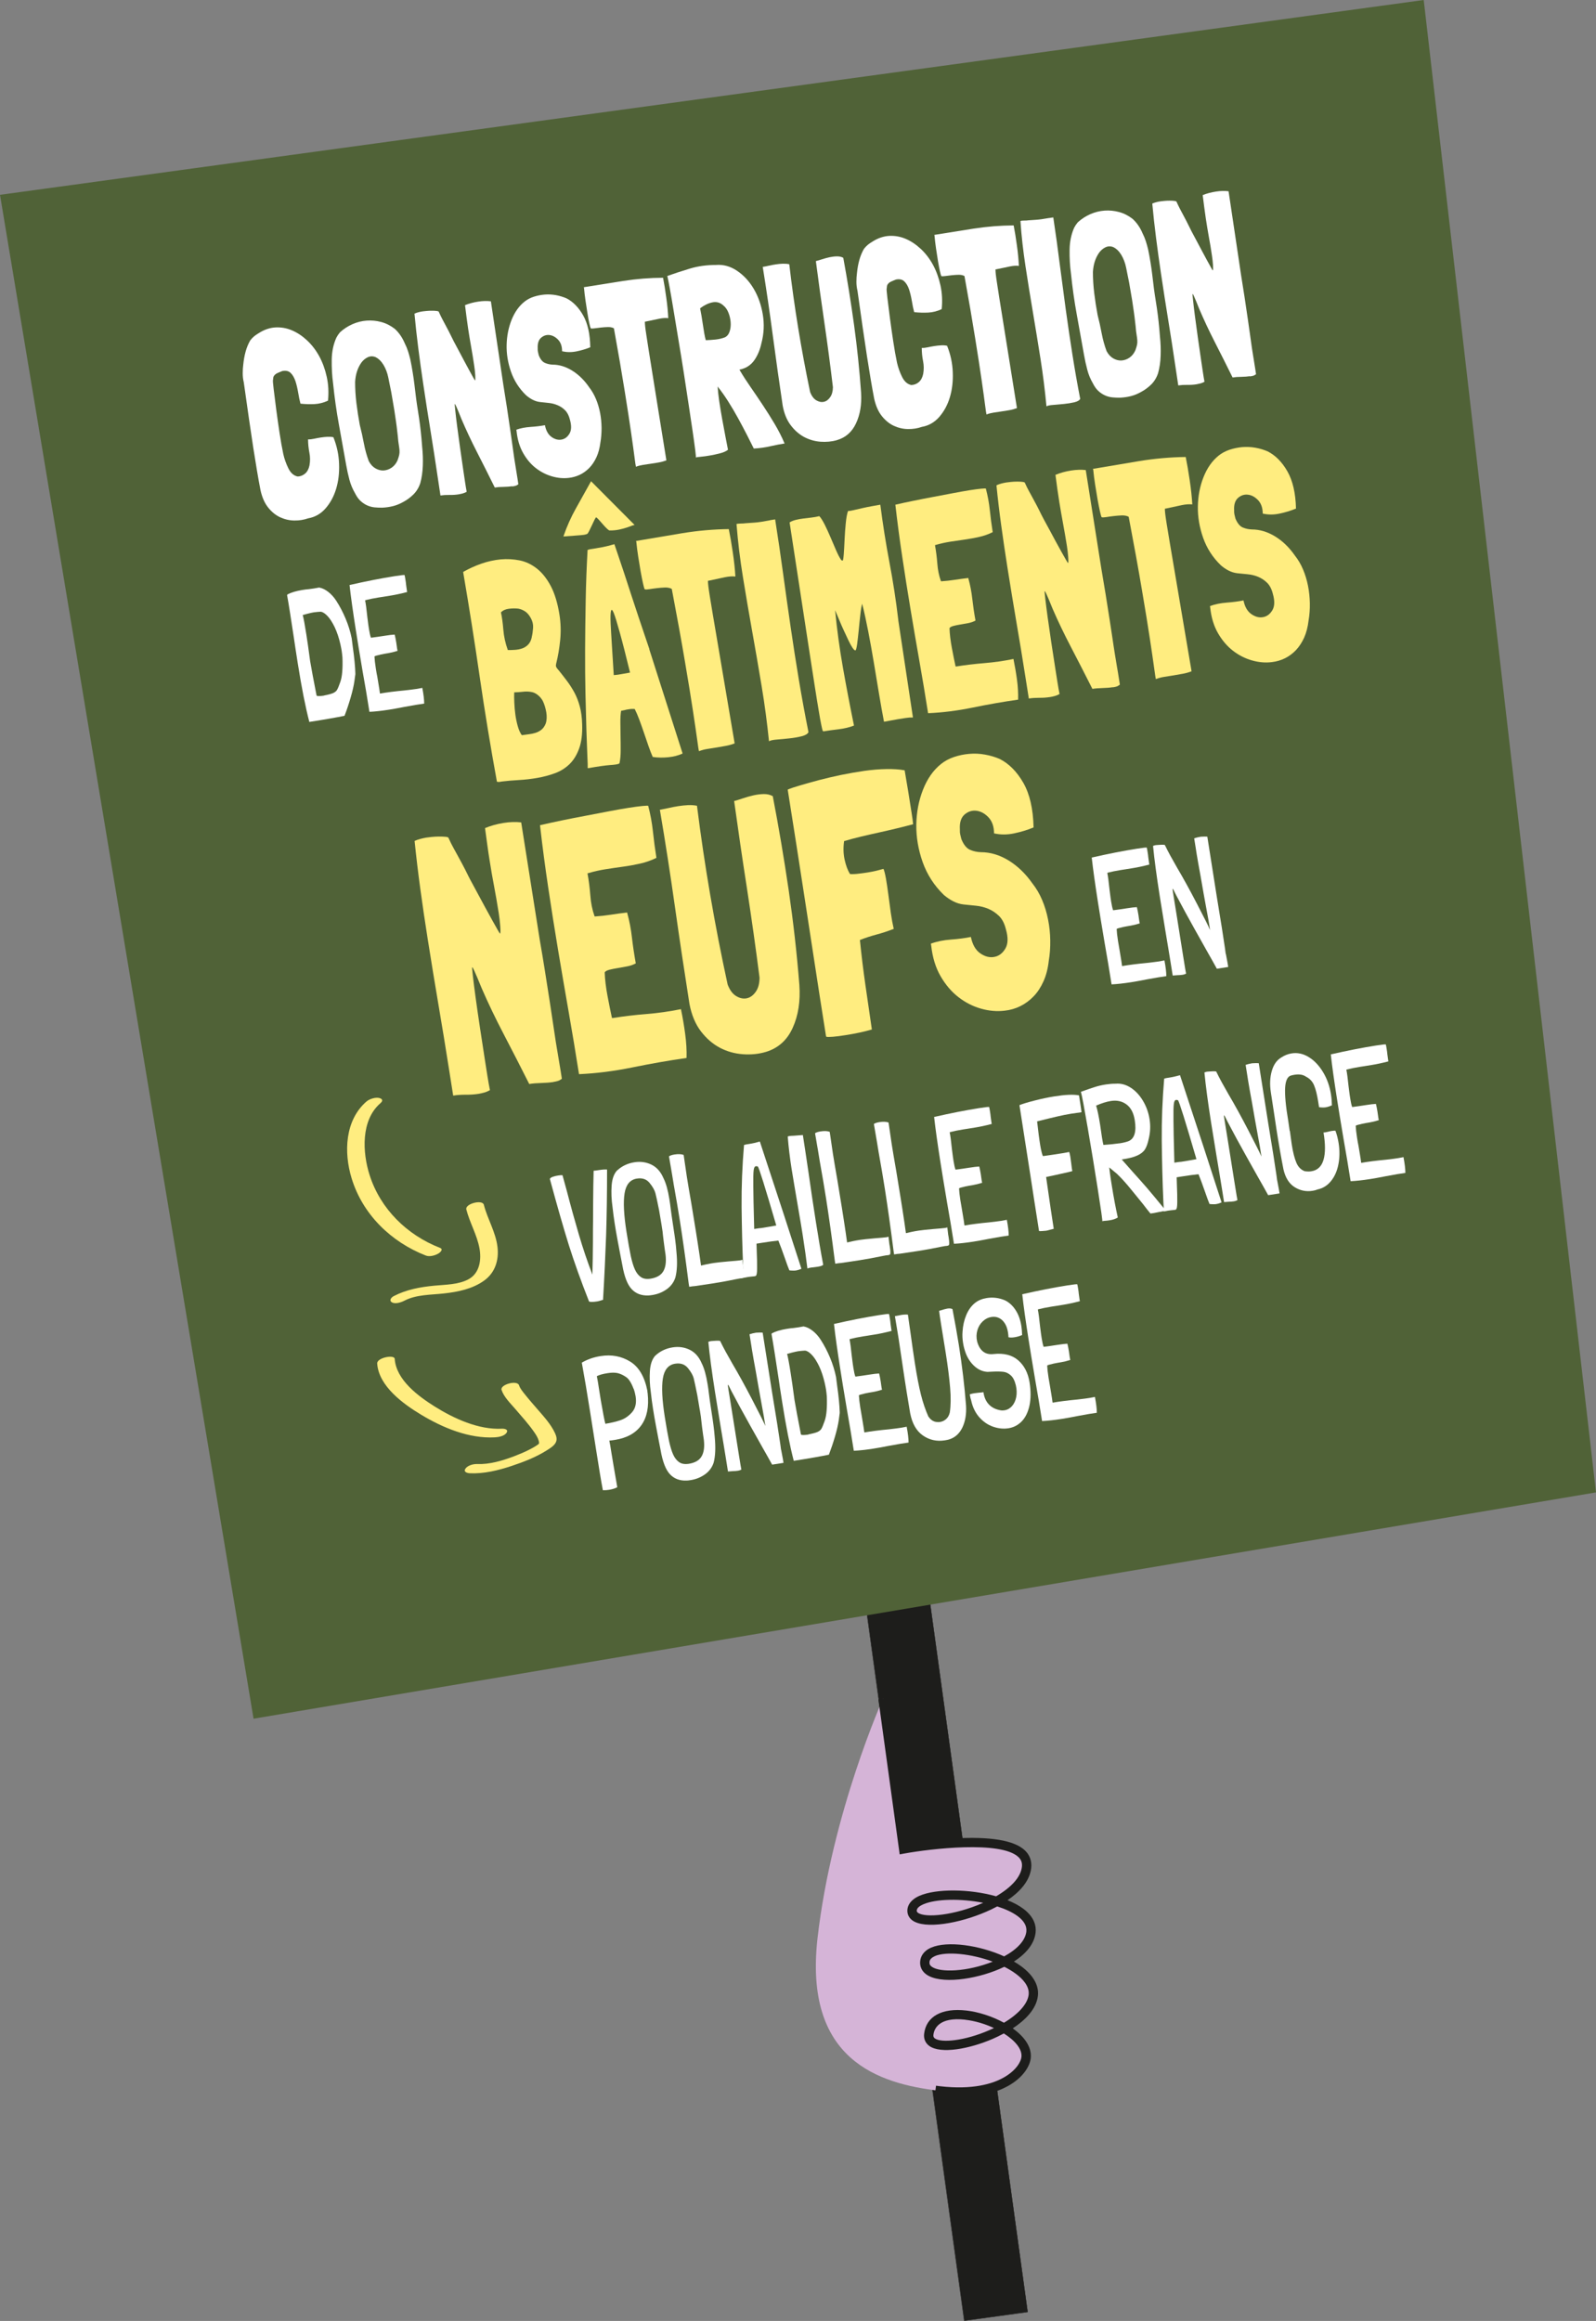 <?xml version="1.0" encoding="UTF-8"?>
<svg id="Calque_1" data-name="Calque 1" xmlns="http://www.w3.org/2000/svg" viewBox="0 0 269.66 392.08">
  <rect x="0" y="0" width="269.66" height="392.08" fill="#808080" stroke="none"/>
  <defs>
    <style>
      .cls-1 {
        fill: #ffed80;
      }

      .cls-2 {
        fill: #1d1d1b;
      }

      .cls-3 {
        fill: #fff;
      }

      .cls-4 {
        fill: #506237;
      }

      .cls-5 {
        fill: #d5b4d7;
      }
    </style>
  </defs>
  <g id="panneau_1" data-name="panneau 1">
    <g>
      <rect class="cls-2" x="152.52" y="240.46" width="10.81" height="151.56" transform="translate(-41.64 24.48) rotate(-7.84)"/>
      <path class="cls-2" d="M162.88,392.08v-.03s-20.67-150.17-20.67-150.17h.03s10.74-1.48,10.74-1.48v.03s20.67,150.17,20.67,150.17h-.03s-10.74,1.48-10.74,1.48ZM142.27,241.93l20.65,150.09,10.66-1.47-20.65-150.09-10.66,1.47Z"/>
    </g>
    <polygon class="cls-4" points="0 32.91 240.55 0 269.66 252.11 42.84 290.34 0 32.91"/>
    <g>
      <g>
        <path class="cls-3" d="M46.23,63.59c-.03.07-.06.17-.07.3-.01.14-.02.24-.04.3-.03.09,0,.61.12,1.55.11.94.25,2.06.42,3.35.17,1.29.36,2.63.57,4.02.21,1.39.42,2.59.64,3.61.19.84.48,1.64.86,2.41.38.77.9,1.22,1.54,1.36.47,0,.9-.17,1.27-.48.37-.31.62-.77.75-1.39.13-.71.13-1.43-.02-2.17-.14-.74-.22-1.49-.22-2.23.3.02.64-.02,1-.1.36-.08.74-.15,1.12-.21.38-.06.76-.1,1.13-.12.37-.02.72,0,1.03.07.59,1.47.91,2.97.96,4.5.06,1.53-.11,2.94-.5,4.23-.39,1.29-.99,2.38-1.79,3.3-.8.91-1.78,1.47-2.93,1.67-.74.26-1.52.38-2.34.37-.82-.01-1.61-.19-2.38-.54-.76-.35-1.44-.9-2.04-1.65s-1.03-1.73-1.3-2.95c-.2-1.05-.4-2.14-.59-3.28-.19-1.14-.4-2.42-.62-3.83-.22-1.42-.46-3.03-.72-4.83-.26-1.8-.55-3.89-.89-6.26-.12-.49-.18-1-.18-1.52,0-.52.03-1.01.09-1.47.08-.79.21-1.53.4-2.21.19-.69.45-1.31.77-1.87.2-.27.42-.5.67-.71.25-.2.51-.38.79-.54.9-.58,1.84-.9,2.8-.96.96-.05,1.9.11,2.81.5.91.39,1.76.96,2.56,1.71.8.75,1.48,1.64,2.05,2.68.56,1.04.98,2.19,1.26,3.47.28,1.28.35,2.61.21,4.01-.75.35-1.5.54-2.26.58-.76.04-1.55.02-2.39-.07-.15-.55-.28-1.17-.39-1.87-.12-.7-.27-1.34-.46-1.93-.2-.58-.46-1.05-.8-1.38-.34-.34-.82-.45-1.42-.33-.27.1-.55.22-.84.35-.29.13-.51.33-.64.59Z"/>
        <path class="cls-3" d="M68.41,58.04c.21.42.39.85.53,1.29.14.44.27.9.38,1.36.15.73.29,1.45.4,2.16.12.72.22,1.44.31,2.18.17,1.56.37,3.07.61,4.53.24,1.46.43,2.96.57,4.49l.12,1.46c.11,1.03.15,2.08.11,3.15-.04,1.07-.18,2.05-.43,2.96-.25.76-.64,1.39-1.15,1.9-.52.51-1.08.93-1.7,1.26-.56.32-1.13.56-1.72.71-.59.15-1.2.24-1.82.27-.45,0-.89,0-1.32-.05-.43-.04-.84-.15-1.25-.33-.4-.18-.78-.43-1.13-.75-.35-.32-.66-.76-.94-1.32-.4-.69-.72-1.44-.94-2.26-.22-.82-.4-1.65-.55-2.5-.4-2.27-.81-4.55-1.23-6.84-.42-2.29-.74-4.59-.98-6.92-.18-1.32-.25-2.66-.23-4.03.02-1.36.28-2.61.79-3.73.17-.32.37-.62.61-.9.63-.57,1.33-1.03,2.11-1.37.78-.34,1.58-.54,2.4-.6.82-.06,1.64.02,2.46.24.82.22,1.58.61,2.29,1.16.73.67,1.29,1.5,1.7,2.49ZM66.62,69.26l-.51-2.98s-.07-.33-.18-.89c-.12-.57-.22-1.1-.32-1.59-.16-.81-.44-1.53-.82-2.17-.39-.63-.84-1.07-1.38-1.32-.46-.17-.9-.15-1.32.06-.42.21-.77.52-1.06.92-.62.9-.96,1.98-1.03,3.25,0,1.14.07,2.32.22,3.56.15,1.23.34,2.46.57,3.69.26,1.01.49,2.04.69,3.11.2,1.06.48,2.06.83,3,.3.56.67.96,1.12,1.22.45.26.91.38,1.38.36.47-.03.92-.18,1.35-.47.43-.29.77-.7,1.01-1.25.14-.38.23-.69.28-.92.05-.23.07-.48.05-.75-.02-.27-.06-.58-.12-.95-.07-.36-.12-.86-.17-1.48-.07-.59-.13-1.1-.18-1.54-.05-.44-.09-.69-.1-.75l-.31-2.11Z"/>
        <path class="cls-3" d="M86.54,82.14c-.42.06-.91.1-1.47.11-.56,0-1.05.04-1.47.11-1.02-2.06-2.02-4.06-3.01-5.99-.99-1.93-1.86-3.8-2.63-5.6l-.51-1.27c-.13-.31-.26-.6-.37-.86-.12-.27-.19-.4-.24-.39-.02,0,0,.36.08,1.07.07.71.18,1.6.32,2.69.14,1.09.3,2.29.49,3.61.19,1.32.37,2.59.55,3.82.1.67.2,1.32.29,1.95.09.63.19,1.19.28,1.69-.22.12-.44.22-.67.28-.23.06-.46.11-.69.15-.51.08-1.02.11-1.55.1-.53-.01-1.04.02-1.52.09l-.46-3.07c-.41-2.78-.82-5.43-1.23-7.94-.41-2.51-.82-5.15-1.23-7.9-.3-2.02-.58-4.02-.83-6-.25-1.98-.47-3.92-.64-5.81.2-.09.42-.17.66-.23.24-.06.48-.12.74-.15.13-.02.34-.04.64-.07.3-.03.6-.04.9-.04s.57.01.8.04.35.07.36.13c.23.5.43.92.61,1.26.18.33.35.65.51.96.16.3.34.64.54,1.02.2.38.43.86.72,1.44.06.14.2.4.41.79.21.39.45.84.72,1.35.27.51.56,1.06.86,1.62s.58,1.08.83,1.54c.25.46.47.84.64,1.16.18.32.28.48.3.47.05-.07.06-.37.03-.9-.04-.53-.09-1.05-.17-1.55-.17-1.17-.35-2.26-.53-3.26-.18-1.01-.35-2.03-.51-3.09-.09-.61-.18-1.24-.26-1.87s-.17-1.31-.26-2.05c.69-.28,1.44-.48,2.24-.6.78-.12,1.49-.13,2.13-.05l2.11,14.14c.2,1.23.4,2.47.59,3.73.19,1.26.38,2.52.56,3.78.13.85.24,1.67.35,2.46.11.79.22,1.6.34,2.42.09.59.18,1.17.28,1.75.1.58.19,1.17.28,1.75l.13.88s-.13.09-.27.17c-.14.08-.39.15-.75.2Z"/>
        <path class="cls-3" d="M99.75,58.67h-.03c-.71.29-1.49.52-2.32.69-.84.17-1.65.16-2.43-.02,0-.81-.21-1.45-.64-1.92-.44-.47-.92-.74-1.45-.82-.53-.07-1.01.08-1.44.44-.43.36-.63.96-.59,1.79-.01.21,0,.41.04.6s.08.38.14.59c.27.68.62,1.1,1.03,1.28.41.18.85.28,1.31.3,1.14,0,2.25.35,3.34,1.03,1.08.68,2.02,1.6,2.82,2.77.48.62.87,1.3,1.18,2.05.31.75.53,1.53.69,2.34.15.81.23,1.65.24,2.5,0,.85-.06,1.68-.2,2.48-.12.94-.34,1.77-.67,2.48-.33.71-.73,1.31-1.2,1.79-.48.49-1.01.88-1.6,1.16-.59.28-1.22.46-1.88.53-.93.11-1.89.02-2.87-.27-.98-.29-1.89-.76-2.72-1.41-.83-.65-1.54-1.5-2.12-2.53-.59-1.04-.95-2.26-1.1-3.67l-.02-.13-.02-.13c.72-.26,1.52-.41,2.42-.47.9-.06,1.7-.16,2.41-.29.18.93.56,1.59,1.12,1.99.56.4,1.13.54,1.68.44.56-.1,1-.43,1.34-.99.34-.56.37-1.34.09-2.35-.17-.69-.44-1.23-.82-1.61-.38-.38-.81-.67-1.28-.86-.47-.2-.97-.33-1.5-.38-.53-.06-1.02-.11-1.48-.16-.44-.05-.86-.19-1.26-.4s-.77-.47-1.12-.78c-1.16-1.14-2-2.47-2.52-3.98s-.76-3.01-.72-4.52c.04-1.5.32-2.9.84-4.21.53-1.3,1.25-2.33,2.18-3.06.46-.37.99-.65,1.59-.84.6-.19,1.21-.31,1.84-.36.63-.05,1.26-.01,1.89.1.63.12,1.22.3,1.78.54,1.12.58,2.06,1.55,2.82,2.9.76,1.35,1.16,3.15,1.19,5.39Z"/>
        <path class="cls-3" d="M112.03,46.92c.19.96.37,2.07.54,3.33.18,1.26.29,2.43.34,3.5-.42-.06-.92-.03-1.51.09-.59.12-1.37.28-2.35.49h-.06s-.03.01-.03.01c0,.03,0,.05,0,.07,0,.02,0,.04,0,.07,0,.15.02.38.05.69.03.31.1.79.2,1.45.1.66.23,1.52.4,2.59.17,1.07.39,2.44.66,4.12.27,1.68.59,3.7.97,6.05.37,2.35.82,5.12,1.34,8.31v.04s.01.04.01.04c-.37.14-.78.26-1.23.34-.45.08-.9.16-1.36.22-.45.07-.9.13-1.34.2-.44.07-.85.17-1.21.32-.04-.11-.12-.64-.24-1.58-.12-.94-.31-2.34-.58-4.2-.27-1.86-.63-4.24-1.1-7.13-.46-2.89-1.06-6.38-1.8-10.46l-.04-.04c-.28-.14-.61-.2-1-.19-.39.01-.77.04-1.15.08-.38.04-.73.09-1.05.13-.32.05-.54.05-.68.01-.06-.11-.14-.4-.24-.86-.1-.46-.21-1.02-.31-1.68-.11-.66-.22-1.37-.33-2.13-.11-.76-.2-1.5-.26-2.2,0-.03-.01-.04-.02-.04-.01,0-.02-.01-.02-.04,2.15-.35,4.36-.7,6.65-1.06,2.28-.35,4.54-.53,6.76-.54Z"/>
        <path class="cls-3" d="M132.59,74.91h.03c-.74.11-1.55.27-2.45.47-.9.21-1.82.34-2.78.39h-.03c-.31-.64-.7-1.4-1.15-2.29-.46-.89-.95-1.82-1.48-2.79-.53-.97-1.09-1.92-1.68-2.85-.59-.93-1.16-1.74-1.72-2.44l-.08-.12c.04.68.13,1.51.27,2.5.15.98.31,1.99.5,3.02.19,1.03.37,2.02.55,2.95.18.93.32,1.67.43,2.23-.33.26-.78.46-1.35.6-.57.15-1.14.27-1.71.37-.57.1-1.08.17-1.54.21-.46.04-.74.08-.84.12.04,0,.01-.41-.09-1.22-.1-.81-.25-1.87-.44-3.19-.2-1.32-.42-2.83-.68-4.54-.26-1.71-.52-3.48-.81-5.31-.28-1.83-.58-3.64-.88-5.44-.3-1.8-.57-3.44-.82-4.95-.25-1.5-.46-2.79-.66-3.85-.19-1.06-.34-1.78-.43-2.16,1.15-.41,2.41-.82,3.79-1.24,1.38-.42,2.86-.62,4.43-.62,1.26-.1,2.45.23,3.57.99s2.06,1.77,2.81,3.04c.75,1.27,1.26,2.71,1.53,4.33.27,1.62.2,3.24-.23,4.86-.24,1.11-.64,2.07-1.2,2.87-.56.8-1.34,1.32-2.34,1.56l-.13.02h-.03s0,.05,0,.05c.6,1.02,1.25,2.02,1.94,3.01.69.99,1.36,1.99,2.03,3,.67,1.01,1.32,2.04,1.95,3.1.63,1.06,1.2,2.16,1.69,3.32ZM118.29,52.09c.08.38.16.81.24,1.29.08.48.16.97.23,1.47.07.5.15.98.23,1.45.08.47.17.86.26,1.17h.03c.49-.02,1.03-.05,1.6-.11.57-.06,1.1-.18,1.59-.37.38-.18.65-.51.81-1s.21-1,.17-1.55c-.04-.55-.16-1.08-.37-1.61-.21-.52-.48-.92-.83-1.2-.55-.52-1.18-.7-1.89-.55-.71.15-1.4.49-2.08,1.01Z"/>
        <path class="cls-3" d="M142.48,43.55c.69,3.73,1.29,7.51,1.82,11.33.53,3.83.92,7.65,1.19,11.47.12,1.96-.16,3.68-.85,5.15-.68,1.48-1.77,2.43-3.26,2.86-.87.25-1.79.33-2.77.26-.98-.08-1.9-.35-2.75-.8-.85-.46-1.61-1.12-2.27-2-.66-.87-1.11-1.98-1.35-3.32-.58-3.86-1.12-7.76-1.65-11.69-.52-3.93-1.09-7.83-1.71-11.68l-.04-.04h.03c.32-.05.67-.12,1.05-.21.39-.09.78-.16,1.18-.22.4-.06.79-.1,1.18-.11.39-.01.75.02,1.08.09v.04c.83,7.12,2,14.29,3.51,21.52.25.68.6,1.15,1.04,1.42.44.26.87.35,1.28.26.42-.09.78-.35,1.08-.79.3-.43.45-.99.46-1.68-.42-3.53-.89-7.11-1.42-10.74s-1.02-7.15-1.46-10.56c.27-.07.61-.17,1.04-.31.42-.14.85-.25,1.29-.35.44-.09.86-.14,1.27-.14.41,0,.76.08,1.04.25Z"/>
        <path class="cls-3" d="M149.92,48.14c-.03.07-.06.17-.07.3-.01.14-.02.24-.04.3-.03.09.01.61.12,1.55.11.94.25,2.06.42,3.35.17,1.29.36,2.63.57,4.02.21,1.39.42,2.59.64,3.61.19.84.48,1.64.86,2.41.38.77.9,1.22,1.54,1.36.47-.01.9-.17,1.27-.48.37-.31.62-.77.75-1.39.13-.71.13-1.43-.02-2.17s-.22-1.49-.22-2.23c.3.02.64-.02,1-.1.36-.08.74-.15,1.12-.21.38-.06.76-.1,1.13-.12.37-.03.72,0,1.03.07.59,1.47.91,2.97.96,4.5.06,1.53-.11,2.94-.5,4.23-.39,1.29-.99,2.38-1.79,3.3-.8.91-1.78,1.47-2.93,1.67-.74.26-1.52.38-2.34.37-.82-.01-1.61-.19-2.38-.54-.76-.35-1.44-.9-2.04-1.65-.6-.75-1.03-1.73-1.3-2.95-.2-1.05-.4-2.14-.59-3.28-.19-1.14-.4-2.42-.62-3.84-.22-1.42-.46-3.03-.72-4.83-.26-1.8-.55-3.89-.89-6.26-.12-.49-.18-1-.18-1.52,0-.52.03-1.01.09-1.47.08-.79.21-1.53.4-2.21.19-.69.45-1.31.77-1.87.2-.27.42-.5.67-.71.25-.2.51-.38.79-.54.9-.58,1.84-.9,2.8-.96.96-.05,1.9.11,2.81.5.91.39,1.76.96,2.56,1.71.8.75,1.48,1.64,2.05,2.68.56,1.04.98,2.2,1.26,3.47.28,1.28.35,2.61.21,4.01-.75.35-1.5.54-2.26.58-.76.04-1.55.02-2.39-.07-.15-.55-.28-1.17-.39-1.87-.12-.7-.27-1.34-.46-1.93-.19-.58-.46-1.05-.8-1.38-.34-.34-.82-.45-1.42-.33-.27.1-.54.22-.84.35-.29.13-.51.33-.64.59Z"/>
        <path class="cls-3" d="M171.27,38.09c.19.96.37,2.07.54,3.33.18,1.26.29,2.43.34,3.5-.42-.06-.92-.03-1.51.09-.59.12-1.37.28-2.35.49h-.06s-.03.01-.03.01c0,.03,0,.05,0,.07,0,.02,0,.04,0,.07,0,.15.02.38.05.69.03.31.1.79.2,1.45.1.66.23,1.52.4,2.59.17,1.07.39,2.44.66,4.12.27,1.68.59,3.7.97,6.05.37,2.35.82,5.12,1.33,8.31v.04s.01.04.01.04c-.37.14-.77.26-1.23.34-.45.08-.9.16-1.36.22-.45.07-.9.13-1.34.2-.44.07-.85.17-1.21.32-.04-.11-.12-.64-.24-1.58-.12-.94-.31-2.34-.58-4.2s-.63-4.24-1.1-7.13c-.46-2.89-1.06-6.38-1.8-10.46l-.04-.04c-.28-.14-.61-.2-1-.19-.39.01-.77.04-1.15.08-.38.04-.73.09-1.05.13-.32.05-.54.05-.68.01-.06-.11-.14-.4-.24-.86-.1-.46-.21-1.02-.32-1.68-.11-.66-.22-1.37-.33-2.13s-.2-1.5-.26-2.21c0-.03-.01-.04-.02-.04-.01,0-.02-.01-.02-.04,2.15-.35,4.36-.7,6.65-1.06,2.28-.35,4.54-.53,6.75-.54Z"/>
        <path class="cls-3" d="M177.2,36.84l.76-.11.03.18c.38,2.52.73,5.05,1.05,7.61.33,2.55.67,5.12,1.02,7.68.35,2.57.73,5.12,1.13,7.66.4,2.54.84,5.05,1.32,7.52-.13.26-.47.45-1,.58-.53.12-1.11.22-1.74.28-.63.06-1.23.12-1.8.16s-.96.12-1.16.24c-.25-2.66-.58-5.31-1-7.98-.42-2.66-.85-5.3-1.29-7.91-.44-2.61-.86-5.2-1.25-7.76-.39-2.56-.68-5.08-.85-7.57v-.09c.09-.04.29-.07.61-.07.31,0,.54-.01.69-.04.38-.03.83-.06,1.33-.09.5-.03,1.23-.13,2.17-.3Z"/>
        <path class="cls-3" d="M193.07,39.46c.21.42.39.85.53,1.29.14.44.27.9.38,1.36.15.73.29,1.45.4,2.16.12.72.22,1.44.31,2.18.17,1.56.37,3.07.61,4.53.24,1.46.43,2.96.57,4.49l.12,1.46c.11,1.03.15,2.08.11,3.15-.03,1.07-.18,2.05-.43,2.96-.25.76-.64,1.39-1.15,1.9-.52.51-1.08.93-1.7,1.26-.56.32-1.13.56-1.72.71-.59.15-1.2.24-1.82.27-.45,0-.89,0-1.32-.05-.43-.04-.84-.15-1.25-.33-.4-.18-.78-.43-1.13-.75-.35-.32-.66-.76-.94-1.32-.4-.69-.72-1.44-.93-2.26-.22-.82-.4-1.65-.55-2.5-.4-2.27-.81-4.55-1.23-6.84-.42-2.29-.74-4.59-.98-6.92-.18-1.32-.25-2.66-.23-4.03.02-1.37.28-2.61.78-3.73.17-.32.37-.62.61-.9.63-.57,1.33-1.03,2.11-1.37.78-.34,1.58-.54,2.4-.6.82-.06,1.64.02,2.46.24.82.22,1.58.61,2.29,1.16.73.67,1.29,1.5,1.7,2.49ZM191.28,50.68l-.51-2.98s-.07-.33-.18-.89c-.12-.57-.22-1.1-.32-1.59-.16-.81-.44-1.53-.82-2.17-.39-.63-.84-1.07-1.38-1.32-.46-.17-.9-.15-1.32.06-.42.21-.77.52-1.06.92-.62.9-.96,1.98-1.03,3.25,0,1.14.07,2.32.22,3.56.15,1.23.34,2.46.57,3.69.26,1.01.49,2.04.69,3.11.2,1.06.48,2.06.83,3,.3.56.67.96,1.12,1.22.45.26.91.38,1.38.36.47-.03.92-.18,1.35-.47.43-.29.77-.71,1.01-1.25.14-.38.23-.68.28-.92.05-.23.07-.48.05-.75-.02-.27-.06-.58-.12-.95-.07-.36-.12-.86-.17-1.48-.07-.59-.13-1.1-.18-1.54-.06-.44-.09-.69-.1-.75l-.31-2.11Z"/>
        <path class="cls-3" d="M211.2,63.55c-.42.06-.91.1-1.47.11-.56,0-1.05.04-1.47.11-1.02-2.06-2.02-4.06-3.01-5.99-.99-1.93-1.86-3.8-2.63-5.6l-.51-1.27c-.13-.31-.26-.6-.37-.86-.12-.27-.19-.4-.24-.39-.02,0,0,.36.08,1.07.07.71.18,1.6.32,2.69.14,1.09.3,2.29.49,3.61.19,1.32.37,2.59.55,3.82.1.67.2,1.32.29,1.95.09.63.19,1.19.28,1.69-.22.12-.44.22-.67.28-.23.06-.46.11-.69.15-.51.08-1.02.11-1.55.1-.53-.01-1.04.02-1.52.09l-.46-3.07c-.41-2.78-.82-5.43-1.23-7.94-.41-2.51-.82-5.15-1.23-7.9-.3-2.02-.58-4.02-.83-6-.25-1.98-.47-3.92-.64-5.81.2-.09.42-.17.66-.23.24-.06.48-.12.74-.15.13-.02.34-.04.63-.07.3-.03.6-.04.9-.04s.57.01.8.04c.23.03.35.07.36.13.23.5.43.92.61,1.26.18.33.35.65.51.96.16.31.34.64.54,1.02.2.38.43.86.72,1.44.06.14.2.4.41.79.21.39.45.84.72,1.35.27.51.56,1.06.86,1.62.3.57.58,1.08.83,1.54s.47.84.64,1.16c.18.32.27.48.3.47.05-.07.06-.37.03-.9-.04-.53-.09-1.05-.17-1.55-.17-1.17-.35-2.26-.54-3.26-.18-1.01-.35-2.03-.51-3.09-.09-.61-.18-1.24-.26-1.87-.08-.63-.17-1.31-.26-2.05.69-.28,1.44-.48,2.24-.6.78-.12,1.49-.13,2.13-.05l2.11,14.14c.2,1.23.4,2.47.59,3.73.19,1.26.38,2.52.56,3.78.13.85.24,1.67.35,2.46.11.79.22,1.6.34,2.42.09.59.18,1.17.28,1.75.1.58.19,1.17.28,1.75l.13.88s-.13.09-.27.17c-.14.08-.39.15-.75.2Z"/>
      </g>
      <g>
        <path class="cls-1" d="M94.33,113.15c.5.63.99,1.24,1.45,1.86.46.61.88,1.27,1.26,1.96.38.7.68,1.48.92,2.36s.37,1.88.4,3c.06,1.64-.11,3.02-.51,4.12-.4,1.1-.95,1.99-1.65,2.66-.7.67-1.52,1.18-2.46,1.52-.93.34-1.91.6-2.94.78-1.02.18-2.05.3-3.1.36-1.04.06-2.01.14-2.9.25-.15.02-.29.05-.43.07-.14.02-.27,0-.41-.04-1.08-5.91-2.05-11.8-2.9-17.66-.85-5.86-1.78-11.77-2.8-17.73l.03-.06c.93-.53,1.93-.99,3.01-1.37,1.08-.38,2.17-.62,3.27-.73,1.1-.1,2.18-.04,3.24.17,1.06.22,2.04.69,2.94,1.41.9.72,1.67,1.71,2.33,2.96.65,1.25,1.13,2.84,1.44,4.76.23,1.44.27,2.88.13,4.31-.14,1.43-.37,2.77-.68,4.01-.06.26-.06.45.02.58.07.13.18.29.34.47ZM89.85,107.58c.11-.44.18-.94.22-1.51.04-.57-.09-1.11-.37-1.63-.28-.52-.6-.9-.96-1.14-.36-.24-.74-.4-1.16-.48-.52-.06-1.05-.05-1.61.02s-1,.27-1.33.61c.17.78.31,1.75.4,2.89.09,1.15.34,2.3.76,3.47.38.01.78,0,1.21-.03.43-.03.83-.11,1.22-.24.38-.13.72-.35,1.02-.66.29-.31.5-.74.61-1.28ZM92.2,122.24c.19-.56.22-1.2.1-1.92-.13-.72-.32-1.36-.59-1.91-.21-.39-.49-.72-.84-1-.35-.28-.69-.44-1.03-.5-.5-.1-.99-.12-1.49-.05-.5.06-.99.09-1.47.1-.02.53-.01,1.13.02,1.79.03.66.09,1.33.18,2,.09.67.23,1.31.4,1.92s.39,1.1.65,1.48l.08.04c.35-.05.71-.1,1.1-.15.39-.04.77-.12,1.14-.23.37-.11.71-.29,1.02-.53.3-.24.55-.59.73-1.04Z"/>
        <path class="cls-1" d="M99.87,81.3l7.36,7.39s-.15,0-.37.08c-.21.09-.51.19-.88.32s-.81.25-1.31.36c-.5.11-1.06.17-1.67.16-.07.01-.21-.08-.42-.28-.21-.2-.43-.42-.66-.69-.23-.26-.46-.52-.67-.76-.22-.25-.39-.41-.53-.5-.09.09-.2.27-.33.55-.13.28-.27.59-.43.91-.15.32-.29.62-.43.89-.13.27-.25.43-.34.48-.22.07-.39.12-.53.14s-.32.04-.56.06c-.24.02-.58.05-1.01.08-.44.03-1.07.08-1.9.14.59-1.71,1.3-3.3,2.13-4.77s1.68-2.99,2.55-4.57ZM109.7,109.67l5.62,17.58v.05c-.7.32-1.5.53-2.4.62-.9.09-1.76.08-2.59-.04h-.04c-.23-.52-.48-1.15-.73-1.88-.26-.73-.51-1.48-.77-2.25-.26-.77-.52-1.5-.78-2.2-.26-.7-.52-1.29-.77-1.78-.33-.02-.59-.01-.76.01-.17.03-.33.05-.46.07-.14.02-.28.05-.44.1-.16.04-.37.08-.64.13-.09.58-.13,1.24-.12,2,0,.76.02,1.55.03,2.37.02.82.02,1.62.02,2.4,0,.77-.07,1.47-.2,2.09-.03,0-.04.02-.05.04-.01.02-.03.03-.05.03-.19.1-.68.18-1.48.23-.8.06-2.04.23-3.71.53-.02,0-.05,0-.08-.04.01-.25,0-.93-.06-2.05-.05-1.12-.1-2.57-.16-4.35-.05-1.79-.11-3.84-.16-6.17-.05-2.33-.07-4.82-.06-7.46.01-2.64.05-5.39.1-8.25.05-2.86.16-5.71.32-8.55.17-.06.35-.11.55-.14.2-.03.46-.07.78-.12.32-.05.73-.12,1.24-.22.5-.1,1.16-.26,1.96-.49.14.43.37,1.09.67,1.98.3.88.64,1.89,1.01,3.01.37,1.12.76,2.32,1.17,3.59.42,1.27.82,2.49,1.21,3.66.39,1.17.75,2.24,1.08,3.21.33.97.59,1.74.78,2.3ZM106.45,113.61c-.71-2.91-1.29-5.18-1.74-6.79-.45-1.62-.78-2.71-1.01-3.27-.23-.56-.38-.67-.47-.32-.08.35-.1,1.03-.06,2.04.05,1.01.12,2.29.22,3.82.1,1.53.21,3.19.31,4.96.43-.03.87-.09,1.34-.18.47-.09.93-.17,1.4-.25Z"/>
        <path class="cls-1" d="M123.14,89.39c.23,1.12.45,2.43.67,3.9.22,1.48.37,2.84.44,4.1-.49-.06-1.08-.02-1.77.12-.69.14-1.6.34-2.75.59h-.07s-.04.02-.04.02c0,.03,0,.06,0,.08-.01.02-.01.05,0,.08,0,.18.03.44.07.81.04.36.13.93.25,1.7.12.77.29,1.78.5,3.03s.48,2.86.82,4.83c.34,1.97.74,4.33,1.2,7.09.46,2.76,1.01,6,1.65,9.74v.05s.02.05.02.05c-.43.17-.91.31-1.44.41-.53.1-1.06.19-1.59.28-.53.08-1.06.17-1.58.25-.52.08-.99.21-1.42.38-.05-.13-.14-.75-.29-1.85-.15-1.1-.39-2.74-.72-4.92-.33-2.18-.78-4.97-1.36-8.36-.57-3.39-1.31-7.48-2.22-12.26l-.04-.05c-.33-.16-.72-.23-1.17-.21-.45.02-.9.05-1.35.11-.45.05-.86.11-1.23.17-.37.06-.63.07-.79.02-.07-.13-.17-.46-.29-1.01s-.25-1.2-.39-1.97c-.13-.77-.27-1.6-.41-2.49-.14-.89-.25-1.75-.33-2.59,0-.03-.01-.05-.03-.05s-.02-.01-.03-.05c2.52-.43,5.11-.87,7.79-1.31,2.68-.44,5.32-.67,7.92-.7Z"/>
        <path class="cls-1" d="M130.08,87.88l.89-.14.03.21c.47,2.95.9,5.92,1.31,8.92.41,3,.83,6,1.27,9.01.44,3.01.9,6,1.4,8.99s1.04,5.92,1.62,8.82c-.16.31-.54.53-1.17.69s-1.3.27-2.03.35c-.74.08-1.44.15-2.11.2-.68.05-1.13.15-1.36.29-.32-3.12-.73-6.23-1.25-9.35-.52-3.12-1.05-6.21-1.6-9.27-.55-3.06-1.06-6.09-1.55-9.09-.49-3-.85-5.96-1.08-8.88l-.02-.1c.12-.05.36-.08.73-.09.37,0,.64-.02.81-.05.45-.04.97-.07,1.56-.11.59-.04,1.44-.17,2.54-.38Z"/>
        <path class="cls-1" d="M151.77,104.76l2.48,16.44c-.38-.01-.79.02-1.24.09-.45.07-.89.14-1.33.21-.44.07-.87.15-1.27.23-.4.08-.75.15-1.05.19-.28-1.47-.57-3.06-.85-4.77-.28-1.71-.57-3.46-.87-5.24s-.61-3.53-.94-5.23c-.33-1.71-.67-3.27-1.03-4.69-.11.41-.22,1.03-.31,1.87-.09.84-.19,1.71-.27,2.6-.09.89-.18,1.68-.27,2.36-.1.68-.19,1.03-.29,1.05-.12.02-.29-.14-.51-.47s-.45-.76-.7-1.29c-.25-.52-.51-1.08-.78-1.67-.27-.59-.51-1.13-.71-1.63-.21-.5-.45-1.07-.73-1.73.31,3.26.76,6.53,1.34,9.81.58,3.28,1.2,6.51,1.85,9.68-.76.3-1.62.5-2.56.62-.95.11-1.81.23-2.6.36-.05,0-.1-.04-.14-.14-.05-.13-.12-.46-.23-.97s-.25-1.29-.42-2.33c-.18-1.04-.4-2.42-.67-4.14-.27-1.72-.6-3.84-.99-6.39-.39-2.54-.85-5.56-1.39-9.07-.54-3.5-1.17-7.59-1.88-12.26.3-.19.66-.33,1.07-.43.41-.1.85-.18,1.29-.23.45-.05.89-.11,1.34-.16.45-.05.88-.13,1.29-.23h.04c.28.3.58.79.92,1.46.33.67.66,1.38.98,2.14.32.76.63,1.48.93,2.17.3.69.58,1.23.84,1.61.09.09.17.13.25.12.08.02.14-.32.2-1.03.05-.71.1-1.54.14-2.48.04-.94.11-1.87.2-2.8.09-.93.22-1.62.38-2.06.18,0,.49-.04.95-.15.45-.11.94-.22,1.47-.34.53-.12,1.07-.23,1.62-.33.55-.1,1.03-.19,1.42-.25.42,3.31.94,6.56,1.54,9.75.61,3.19,1.11,6.45,1.5,9.76Z"/>
        <path class="cls-1" d="M171.23,111.3l.02.1c.22,1.09.42,2.23.58,3.42.16,1.19.22,2.31.19,3.37-2.53.36-5.08.81-7.67,1.34s-5.1.85-7.54.95c-.47-2.99-.96-5.94-1.48-8.87s-1.01-5.85-1.5-8.76c-.48-2.91-.95-5.83-1.38-8.75-.44-2.92-.83-5.87-1.17-8.84.95-.22,1.99-.45,3.1-.67,1.12-.23,2.24-.45,3.37-.66,1.13-.21,2.22-.42,3.28-.62,1.06-.2,1.99-.37,2.81-.5.82-.13,1.47-.21,1.97-.26.5-.04.75-.05.76-.01.31,1.18.54,2.4.67,3.64.13,1.24.29,2.47.48,3.67v.05c-.75.37-1.52.64-2.31.81-.79.18-1.6.32-2.42.44-.82.11-1.64.23-2.45.36-.82.13-1.62.31-2.42.54l-.11.02-.03.06c.18.99.31,2.02.39,3.08s.28,2.04.6,2.94l.05.05c.75-.05,1.51-.13,2.28-.25.77-.12,1.54-.22,2.31-.31v.05c.32,1.15.54,2.31.67,3.48.13,1.17.31,2.4.54,3.66-.35.2-.76.34-1.22.43-.47.09-.92.17-1.35.24-.43.07-.82.15-1.16.24s-.56.21-.66.37c.03,1.02.17,2.14.4,3.37.23,1.23.44,2.25.62,3.07l.04.05c1.63-.26,3.25-.45,4.85-.58,1.6-.13,3.23-.36,4.9-.7Z"/>
        <path class="cls-1" d="M188.02,116.09c-.49.08-1.07.12-1.72.14-.66.02-1.23.06-1.73.14-1.22-2.41-2.41-4.74-3.59-7-1.18-2.26-2.23-4.44-3.14-6.55l-.61-1.49c-.16-.36-.31-.7-.44-1.01-.14-.31-.23-.46-.28-.46-.03,0,0,.42.1,1.25.09.83.23,1.88.4,3.15.18,1.27.38,2.68.61,4.23.23,1.55.46,3.04.69,4.48.12.79.25,1.55.36,2.29.12.74.23,1.4.35,1.98-.26.15-.52.26-.78.33-.27.08-.54.14-.81.18-.59.09-1.2.14-1.82.13-.62,0-1.22.03-1.78.12l-.57-3.6c-.51-3.26-1.02-6.36-1.53-9.31-.5-2.95-1.01-6.03-1.52-9.26-.37-2.37-.72-4.71-1.04-7.04-.32-2.32-.59-4.59-.81-6.81.24-.11.49-.2.77-.28.28-.08.57-.14.86-.19.15-.02.4-.05.75-.09.35-.04.7-.06,1.05-.06.35,0,.67,0,.94.04.27.03.41.08.42.14.27.59.51,1.08.73,1.47.21.39.42.76.61,1.12.19.36.41.75.64,1.19.23.44.52,1,.85,1.69.08.16.24.47.49.93.25.45.53.98.86,1.58.32.6.66,1.23,1.02,1.9.36.67.69,1.26.99,1.8.3.53.55.99.77,1.36.21.37.33.55.35.55.06-.08.07-.43.02-1.06-.05-.63-.12-1.23-.21-1.81-.22-1.37-.44-2.65-.66-3.83-.22-1.18-.43-2.39-.63-3.62-.11-.72-.22-1.45-.33-2.19-.1-.74-.21-1.54-.32-2.4.81-.34,1.68-.58,2.62-.73.91-.14,1.75-.17,2.5-.08l2.62,16.58c.25,1.44.49,2.89.73,4.37.23,1.48.47,2.95.7,4.43.16,1,.3,1.96.44,2.89.13.93.28,1.87.43,2.83.11.69.22,1.37.34,2.06.12.69.24,1.37.34,2.06l.16,1.03s-.15.11-.31.21c-.16.1-.45.18-.87.24Z"/>
        <path class="cls-1" d="M200.34,77.21c.23,1.12.45,2.43.67,3.9.22,1.48.37,2.84.44,4.1-.49-.06-1.08-.02-1.77.12-.69.14-1.6.34-2.75.59h-.07s-.04.02-.04.02c0,.03,0,.06,0,.08-.01.02-.01.05,0,.08,0,.18.03.44.07.81.04.36.13.93.25,1.7.12.77.29,1.78.5,3.03.21,1.25.48,2.86.82,4.83.34,1.97.74,4.33,1.2,7.09.46,2.76,1.01,6,1.65,9.74v.05s.02.05.02.05c-.43.17-.91.31-1.44.41-.53.1-1.06.19-1.59.28s-1.06.17-1.58.25c-.52.08-.99.21-1.42.38-.05-.13-.14-.75-.29-1.85-.15-1.1-.39-2.74-.72-4.92-.33-2.18-.78-4.97-1.36-8.36-.57-3.39-1.31-7.48-2.22-12.26l-.04-.05c-.33-.16-.72-.23-1.17-.21-.45.02-.9.06-1.35.11-.45.05-.86.11-1.23.17-.37.06-.63.07-.79.02-.07-.13-.17-.46-.29-1.01s-.25-1.2-.39-1.97c-.13-.77-.27-1.6-.41-2.49-.14-.89-.25-1.75-.33-2.59,0-.03-.01-.05-.03-.05s-.02-.01-.03-.05c2.52-.43,5.11-.87,7.79-1.31,2.68-.44,5.32-.67,7.92-.7Z"/>
        <path class="cls-1" d="M218.96,85.93h-.04c-.83.35-1.74.62-2.72.83-.98.21-1.93.21-2.85,0,0-.95-.26-1.7-.77-2.25-.52-.55-1.09-.87-1.71-.94-.62-.08-1.18.1-1.68.53-.5.43-.73,1.14-.67,2.11-.01.25,0,.48.05.7.05.22.1.45.17.69.33.79.74,1.29,1.22,1.5.49.21,1,.32,1.54.34,1.34,0,2.65.39,3.93,1.17,1.28.78,2.39,1.86,3.34,3.22.57.72,1.04,1.52,1.4,2.39.37.87.64,1.79.83,2.74.19.96.29,1.93.31,2.93s-.05,1.97-.21,2.91c-.13,1.11-.38,2.08-.75,2.91-.38.83-.84,1.54-1.39,2.12-.55.58-1.18,1.04-1.87,1.38-.69.34-1.43.55-2.2.64-1.09.14-2.22.04-3.37-.29-1.15-.33-2.22-.87-3.2-1.63-.98-.76-1.82-1.74-2.52-2.95-.7-1.21-1.14-2.64-1.32-4.3l-.02-.15-.02-.15c.84-.31,1.78-.5,2.83-.58,1.05-.08,1.99-.2,2.83-.37.22,1.09.67,1.86,1.34,2.32.67.46,1.33.63,1.98.5.65-.12,1.17-.51,1.56-1.17s.42-1.58.08-2.76c-.2-.81-.53-1.44-.98-1.88-.45-.44-.95-.77-1.51-1-.55-.23-1.14-.37-1.76-.43-.62-.06-1.2-.12-1.74-.17-.52-.06-1.01-.21-1.48-.45s-.91-.54-1.32-.9c-1.38-1.33-2.37-2.88-2.99-4.64-.62-1.77-.92-3.53-.89-5.29s.34-3.41.95-4.95c.61-1.54,1.45-2.74,2.53-3.62.54-.44,1.16-.77,1.85-1.01.7-.23,1.42-.38,2.15-.45.74-.06,1.48-.03,2.22.1.74.13,1.44.34,2.09.62,1.32.67,2.44,1.8,3.34,3.38s1.39,3.68,1.45,6.31Z"/>
      </g>
      <g>
        <path class="cls-1" d="M93.54,182.78c-.59.09-1.28.15-2.06.17-.78.02-1.47.07-2.06.17-1.45-2.88-2.88-5.67-4.29-8.37-1.41-2.7-2.66-5.3-3.75-7.82l-.73-1.77c-.19-.43-.37-.83-.53-1.21-.17-.37-.28-.56-.34-.55-.03,0,.01.5.12,1.49.11.99.27,2.25.48,3.77.21,1.52.45,3.21.73,5.05.28,1.85.55,3.63.82,5.35.15.94.29,1.86.43,2.74.14.88.28,1.67.42,2.36-.31.17-.62.31-.94.4-.32.09-.64.16-.96.22-.71.11-1.43.16-2.18.15-.74,0-1.45.04-2.13.15l-.68-4.3c-.61-3.89-1.22-7.6-1.82-11.12-.6-3.52-1.2-7.2-1.81-11.06-.45-2.83-.86-5.63-1.24-8.41-.38-2.78-.7-5.49-.97-8.13.28-.13.59-.24.92-.33.33-.09.68-.17,1.03-.23.18-.03.47-.06.89-.11.42-.04.84-.07,1.26-.07.42,0,.8.01,1.12.04.32.03.49.09.5.17.32.71.61,1.29.87,1.75.25.46.5.91.73,1.33.23.43.49.9.77,1.42.28.52.62,1.19,1.02,2.01.09.2.29.56.58,1.1.3.54.64,1.17,1.02,1.89.39.72.79,1.47,1.22,2.26.43.79.82,1.51,1.18,2.15.36.64.66,1.18.91,1.62.25.44.39.66.42.66.08-.1.08-.52.03-1.27-.06-.75-.14-1.47-.25-2.17-.26-1.64-.52-3.16-.79-4.57-.27-1.41-.52-2.85-.75-4.33-.14-.86-.27-1.73-.39-2.62-.12-.88-.25-1.84-.39-2.87.96-.4,2.01-.69,3.13-.87,1.09-.17,2.09-.2,2.98-.09l3.13,19.8c.3,1.72.59,3.46.87,5.22.28,1.76.56,3.53.83,5.29.19,1.19.36,2.34.52,3.45.16,1.11.33,2.24.51,3.39.13.82.27,1.64.41,2.46.14.82.28,1.64.41,2.46l.19,1.23c-.05.05-.18.13-.37.25-.19.11-.54.21-1.04.29Z"/>
        <path class="cls-1" d="M115.06,170.49l.02.12c.27,1.3.5,2.66.69,4.08.19,1.42.27,2.76.23,4.03-3.02.43-6.07.97-9.16,1.6-3.09.63-6.09,1.01-9.01,1.14-.56-3.57-1.15-7.1-1.76-10.59-.61-3.5-1.21-6.98-1.79-10.46-.58-3.48-1.13-6.96-1.65-10.45-.52-3.49-.99-7.01-1.39-10.56,1.14-.26,2.37-.53,3.71-.81,1.33-.27,2.67-.54,4.03-.79,1.35-.25,2.66-.5,3.92-.75,1.26-.24,2.38-.44,3.35-.59s1.76-.26,2.36-.31c.6-.05.9-.06.91-.02.37,1.41.64,2.86.8,4.35.16,1.49.35,2.95.58,4.38v.06c-.89.44-1.81.76-2.76.97-.95.21-1.91.39-2.89.52-.98.13-1.95.28-2.93.43-.97.15-1.94.37-2.89.65l-.13.02-.03.07c.22,1.19.37,2.41.47,3.68.09,1.27.33,2.44.71,3.51l.05.05c.9-.06,1.81-.16,2.72-.3.91-.14,1.83-.27,2.75-.37v.06c.38,1.37.64,2.76.8,4.16.16,1.4.38,2.86.65,4.37-.42.23-.9.41-1.46.51-.56.11-1.09.2-1.61.29-.52.08-.98.18-1.39.28-.41.11-.67.25-.79.44.04,1.21.2,2.55.48,4.02.28,1.47.52,2.69.74,3.66l.05.05c1.95-.31,3.88-.54,5.79-.69,1.91-.15,3.86-.43,5.86-.83Z"/>
        <path class="cls-1" d="M130.56,134.46c1.01,5.22,1.9,10.51,2.69,15.87.78,5.36,1.39,10.71,1.81,16.07.19,2.74-.18,5.16-1.13,7.24-.94,2.08-2.45,3.43-4.53,4.06-1.21.36-2.51.49-3.89.39-1.38-.1-2.67-.46-3.87-1.09-1.2-.63-2.27-1.55-3.21-2.77-.93-1.22-1.58-2.76-1.94-4.64-.85-5.41-1.67-10.87-2.45-16.38-.78-5.51-1.62-10.96-2.54-16.36l-.05-.05h.04c.44-.08.93-.18,1.47-.3.54-.13,1.09-.23,1.65-.32.56-.09,1.11-.14,1.65-.17.54-.02,1.05.01,1.51.11v.06c1.25,9.97,2.97,20.01,5.17,30.13.36.95.85,1.61,1.47,1.97.62.37,1.22.48,1.8.35.58-.13,1.08-.51,1.5-1.12.42-.61.62-1.4.62-2.37-.63-4.94-1.34-9.96-2.12-15.04-.79-5.08-1.51-10.01-2.17-14.78.38-.1.86-.25,1.45-.45.59-.2,1.19-.37,1.8-.51.61-.14,1.21-.21,1.78-.22.57,0,1.06.11,1.46.34Z"/>
        <path class="cls-1" d="M150.85,156.97c-.88.35-1.81.65-2.78.91-.97.26-1.89.56-2.74.9h-.04c.26,2.61.58,5.2.95,7.77.37,2.57.73,5.02,1.07,7.36-.58.17-1.27.35-2.07.52s-1.61.32-2.4.44c-.8.13-1.5.22-2.11.27-.61.05-.98.05-1.11-.01l-.05-.05c-.39-2.46-.75-4.77-1.09-6.92-.34-2.15-.66-4.23-.96-6.24-.3-2.01-.61-4.03-.93-6.06-.32-2.03-.65-4.17-.99-6.43-.34-2.26-.72-4.69-1.13-7.29-.41-2.6-.87-5.5-1.37-8.7v-.06c.47-.2,1.18-.44,2.1-.71.92-.27,1.98-.56,3.15-.88,1.18-.31,2.43-.6,3.76-.88,1.33-.27,2.65-.5,3.95-.69,1.3-.18,2.54-.28,3.72-.3,1.18-.02,2.2.05,3.07.21.08.53.2,1.21.34,2.03.14.82.29,1.67.42,2.55.14.88.27,1.72.4,2.52.13.8.22,1.47.27,2.01-.78.21-1.66.43-2.64.67-.98.24-1.98.47-3.02.7-1.04.23-2.07.46-3.11.71-1.03.25-2,.5-2.89.77-.16,1.12-.13,2.16.09,3.14.21.97.51,1.77.88,2.38.04.04.07.05.1.05.43.02.9,0,1.42-.07.52-.06,1.03-.13,1.53-.21.5-.08.99-.18,1.45-.29.47-.12.86-.22,1.18-.31.13.27.27.82.42,1.64.14.82.28,1.73.41,2.74.13,1.01.27,2.03.41,3.05.15,1.03.31,1.9.48,2.63.01.08-.02.13-.11.14Z"/>
        <path class="cls-1" d="M174.64,139.79h-.04c-.99.42-2.08.74-3.25.99-1.17.25-2.31.25-3.4,0,0-1.13-.31-2.03-.92-2.69-.62-.66-1.3-1.03-2.04-1.13-.74-.09-1.41.12-2.01.63-.6.52-.87,1.36-.8,2.52-.01.3,0,.58.06.84.06.26.12.54.2.82.39.95.88,1.54,1.46,1.79.58.25,1.19.38,1.83.4,1.6,0,3.17.47,4.69,1.4,1.52.94,2.85,2.22,3.99,3.84.68.86,1.24,1.81,1.68,2.86.44,1.04.77,2.14.99,3.28.23,1.14.35,2.31.37,3.5.02,1.19-.06,2.35-.25,3.47-.15,1.33-.45,2.49-.9,3.48-.45,1-1,1.84-1.67,2.53-.66.69-1.41,1.24-2.24,1.65s-1.7.66-2.62.76c-1.31.16-2.65.05-4.02-.34-1.38-.39-2.65-1.04-3.82-1.95-1.17-.91-2.17-2.08-3.01-3.53s-1.36-3.16-1.58-5.14l-.03-.18-.03-.18c1-.37,2.13-.6,3.38-.69,1.26-.09,2.38-.24,3.38-.44.27,1.3.8,2.23,1.59,2.77.8.55,1.58.75,2.36.6.78-.14,1.4-.61,1.87-1.4.47-.79.5-1.88.09-3.29-.24-.97-.63-1.72-1.17-2.24-.54-.52-1.14-.92-1.8-1.2-.66-.27-1.36-.45-2.1-.52-.74-.07-1.43-.14-2.07-.21-.62-.07-1.2-.25-1.76-.54-.56-.29-1.09-.65-1.58-1.07-1.64-1.59-2.83-3.44-3.58-5.55-.74-2.11-1.1-4.22-1.07-6.32.03-2.1.41-4.08,1.13-5.91.72-1.84,1.73-3.28,3.02-4.32.64-.52,1.38-.92,2.22-1.2.83-.28,1.69-.46,2.57-.53.88-.08,1.76-.04,2.65.12.89.16,1.72.4,2.5.74,1.58.8,2.91,2.15,3.99,4.03,1.08,1.89,1.66,4.4,1.73,7.54Z"/>
      </g>
      <g>
        <path class="cls-3" d="M100.33,197.77c.15,0,.42-.04.82-.1.62-.1,1.09-.13,1.42-.1,0,4.04-.05,7.75-.16,11.11-.12,3.37-.29,7-.52,10.91-.09.01-.23.05-.43.12-.2.06-.39.11-.57.14-.66.1-1.11.11-1.36.02-1.39-3.52-2.52-6.69-3.41-9.51-.88-2.81-1.95-6.54-3.21-11.18v-.03c.05-.14.21-.25.48-.35.27-.1.57-.17.9-.22.32-.05.57-.07.75-.05.07.23.32,1.15.76,2.77.66,2.55,1.33,4.96,2,7.24.67,2.28,1.43,4.54,2.29,6.78.05-1.72.08-3.54.09-5.45,0-1.92.01-3.09.02-3.52,0-.58,0-1.76.02-3.53.01-1.78.04-3.45.08-5.02,0-.02,0-.03.02-.03Z"/>
        <path class="cls-3" d="M104.27,197.73c.81-.75,1.78-1.21,2.92-1.39,1.02-.16,1.98-.03,2.87.4.89.43,1.57,1.19,2.04,2.29.42.83.75,2,.99,3.5.11.67.17,1.16.21,1.48.09.74.24,1.81.46,3.23.06.35.12.8.2,1.33.08.53.16,1.16.24,1.87l.09,1.04c.18,1.79.11,3.25-.19,4.36-.27.81-.77,1.47-1.48,1.97-.71.5-1.5.81-2.36.95-.32.05-.55.08-.7.08-1.16.05-2.1-.29-2.82-1.05-.72-.75-1.25-2.11-1.59-4.07l-.38-1.96c-.08-.41-.22-1.14-.41-2.17-.19-1.03-.36-1.97-.49-2.83-.15-.96-.28-1.91-.38-2.86-.18-1.26-.23-2.46-.15-3.6.08-1.15.39-2.01.93-2.59ZM111.78,206.94l-.42-2.5c-.28-1.41-.49-2.37-.62-2.87-.13-.5-.45-1.08-.97-1.72-.52-.65-1.24-.9-2.17-.75-1.14.18-1.83,1.01-2.07,2.48-.24,1.47-.13,3.64.32,6.5.28,1.75.52,3.11.72,4.07.21.96.44,1.73.7,2.3.26.57.59.99.99,1.27.42.3.96.39,1.64.29,1.07-.17,1.79-.59,2.18-1.27.39-.68.51-1.61.37-2.79-.1-.63-.2-1.37-.31-2.23-.11-.86-.17-1.42-.19-1.67l-.17-1.1Z"/>
        <path class="cls-3" d="M125.44,212.81c.03.19.06.45.09.77.03.33.07.6.12.83.08.5.12.85.11,1.06,0,.2-.04.33-.09.37-.06.04-.17.07-.33.1-.14,0-.29.02-.44.05-.16.04-.32.07-.48.09-1.34.28-2.65.52-3.93.72l-3.09.46c-.2,0-.52.05-.95.12l-.09-.56c-.5-3.94-.99-7.42-1.46-10.42-.3-1.9-.65-4-1.07-6.31-.12-.79-.39-2.38-.8-4.75.18-.13.49-.24.92-.31.65-.1,1.17-.08,1.56.07.23,1.63.41,2.87.54,3.7.16,1,.41,2.52.77,4.56l.74,4.54.31,1.97c.25,1.61.44,2.9.57,3.89v.03c.18-.05.49-.12.92-.21.43-.09.86-.17,1.28-.23.47-.07,1.28-.16,2.43-.26,1.03-.08,1.7-.14,1.98-.18.21-.03.34-.07.4-.1Z"/>
        <path class="cls-3" d="M128.38,192.83c2.92,8.84,5.26,16.01,7.02,21.48v.03c-.3.13-.61.23-.94.28-.17.03-.34.03-.53.02-.25,0-.43-.02-.54-.04h-.02c-.17-.4-.43-1.1-.77-2.09-.42-1.2-.78-2.18-1.09-2.94-.7.07-1.61.19-2.74.37l-.95.15s.02.46.04,1.31c.05,1.17.07,2.13.06,2.89,0,.76-.08,1.17-.22,1.24-.03.03-.1.05-.22.07-.1.02-.31.04-.6.06-.3.02-.63.08-1,.16l-.25.04v-.03c.02-.13,0-.7-.06-1.69-.15-3.36-.23-6.77-.27-10.24-.03-3.47.11-6.96.41-10.48.09-.03.21-.06.36-.09l.5-.08c.59-.09,1.19-.23,1.81-.41ZM128.59,207.46c.96-.15,1.82-.3,2.57-.44-1.88-6.44-2.92-9.77-3.12-9.97-.15-.04-.26-.05-.35-.04-.18.03-.3.26-.35.68-.06.43-.08,1.37-.06,2.82.01,1.45.05,3.29.11,5.5l.04,1.6.45-.07c.3-.05.54-.08.73-.08Z"/>
        <path class="cls-3" d="M133.08,191.99c.1-.04.23-.07.38-.09.12-.02.33-.03.64-.04.73-.05,1.25-.09,1.55-.12l.02.12c.21,1.36.53,3.44.94,6.24.39,2.78.81,5.59,1.26,8.43.42,2.65.82,5.03,1.22,7.12-.1.14-.39.25-.87.33l-1.25.16c-.2.03-.38.08-.55.15-.19-1.6-.46-3.49-.8-5.68-.21-1.34-.38-2.35-.5-3.03l-.91-5.34-.46-2.78c-.29-1.84-.51-3.64-.65-5.42v-.06Z"/>
        <path class="cls-3" d="M150.12,208.91c.03.19.06.45.09.77.03.33.07.6.12.83.08.5.12.85.11,1.06,0,.2-.04.33-.09.37-.06.04-.17.07-.33.1-.14,0-.29.02-.44.05-.16.04-.32.07-.48.09-1.34.28-2.65.52-3.93.72l-3.09.46c-.2,0-.52.05-.95.12l-.09-.56c-.5-3.94-.99-7.42-1.46-10.42-.3-1.9-.65-4-1.07-6.31-.12-.79-.39-2.38-.8-4.75.18-.14.49-.24.92-.31.65-.1,1.17-.08,1.56.07.23,1.63.41,2.87.54,3.7.16,1,.41,2.52.77,4.56l.74,4.54.31,1.97c.25,1.61.44,2.9.57,3.89v.03c.18-.05.49-.12.92-.21.43-.09.86-.17,1.28-.23.47-.07,1.28-.16,2.43-.26,1.03-.08,1.7-.14,1.98-.18.21-.03.34-.07.4-.1Z"/>
        <path class="cls-3" d="M160.06,207.34c.03.19.06.45.09.77.03.33.07.6.12.83.08.5.12.85.11,1.06,0,.21-.04.33-.09.37-.06.04-.17.07-.33.1-.14,0-.29.02-.44.05-.16.04-.32.07-.48.09-1.34.28-2.65.52-3.93.72l-3.09.46c-.2,0-.52.05-.95.12l-.09-.56c-.5-3.94-.99-7.42-1.46-10.42-.3-1.9-.65-4-1.07-6.31-.12-.79-.39-2.38-.8-4.75.18-.13.49-.24.92-.31.65-.1,1.17-.08,1.56.07.23,1.63.41,2.87.54,3.7.16,1,.41,2.52.77,4.56l.74,4.54.31,1.97c.25,1.61.44,2.9.57,3.89v.03c.18-.05.49-.12.92-.21.43-.09.86-.17,1.28-.23.47-.07,1.28-.16,2.43-.26,1.03-.08,1.7-.14,1.98-.18.21-.03.34-.07.4-.1Z"/>
        <path class="cls-3" d="M170.12,206.04v.06c.21,1.1.31,1.97.31,2.62-.73.09-1.83.28-3.31.55-1.17.23-2.05.39-2.65.48-1.29.2-2.39.32-3.29.36-.37-2.36-.76-4.69-1.17-7-.52-3.08-.9-5.38-1.13-6.88-.47-3.01-.83-5.52-1.05-7.54,2.75-.63,5.3-1.13,7.64-1.5,1.1-.17,1.65-.23,1.66-.17.04.14.08.37.13.69.07.42.11.72.12.91l.13.94.05.31c-1.07.28-2.01.48-2.84.61l-1.24.2-.72.11c-.87.14-1.61.29-2.22.45l-.08.05c.11.52.24,1.47.38,2.86.13,1.05.22,1.71.27,1.98.1.65.21,1.12.32,1.43l.03.03c.72-.09,1.49-.2,2.3-.33.69-.11,1.26-.18,1.7-.2v.03c.08.31.17.74.26,1.31.03.19.06.4.09.64.03.24.07.5.13.77-.34.1-.61.17-.82.23-.21.05-.45.1-.72.15-.45.07-.87.15-1.26.23-.67.15-1.04.26-1.1.33.02.49.09,1.17.23,2.05.09.58.17,1.03.23,1.34.04.27.11.69.21,1.27.1.57.18,1.1.24,1.58l.03.03c1.08-.19,2.47-.37,4.17-.53.97-.11,1.66-.2,2.08-.26l.9-.17Z"/>
        <path class="cls-3" d="M181.18,197.81l-.04.04c-.32.09-.91.23-1.76.41-.58.13-1.45.33-2.61.57h-.02s.78,5.4.78,5.4c.11.77.28,1.89.51,3.35l-1.24.32c-.14.02-.37.04-.7.06-.33.02-.5.02-.52,0l-.03-.03c-.66-4.2-1.14-7.27-1.43-9.21l-1.87-12v-.03c.52-.21,1.35-.47,2.5-.76,1.15-.3,2.28-.54,3.41-.72,1.82-.29,3.2-.35,4.15-.17l.22,1.41c.11.71.18,1.19.2,1.44l-1.7.24c-.77.12-1.56.28-2.37.47-.67.15-1.81.43-3.43.83.18,1.62.35,2.97.53,4.06.06.4.15.8.25,1.21.1.41.18.61.24.6,1.07-.15,2.18-.31,3.34-.5.51-.08.86-.15,1.05-.2.07.14.13.41.2.8l.16,1.16c.07.65.13,1.06.17,1.22Z"/>
        <path class="cls-3" d="M196.96,204.53l-1.12.21c-.67.15-1.16.24-1.46.26-.38-.45-.79-.98-1.24-1.57-1.07-1.33-1.92-2.36-2.53-3.1-.62-.74-1.26-1.43-1.93-2.07l-1.27-1.05c.08.71.18,1.41.28,2.07l.17,1.06c.29,1.82.62,3.59,1,5.33-.35.23-.82.39-1.42.48-.27.04-.51.07-.73.08-.21.01-.37.04-.47.07.06-.03-.2-1.88-.78-5.56-.53-3.38-1.09-6.79-1.68-10.21-.59-3.43-.97-5.46-1.15-6.09.95-.34,1.71-.61,2.29-.79.58-.19,1.21-.34,1.91-.45.6-.09,1.16-.14,1.67-.13.88-.08,1.73.15,2.54.67.81.52,1.5,1.26,2.07,2.21.57.95.94,1.99,1.12,3.11.18,1.13.13,2.26-.16,3.4-.15.71-.35,1.27-.6,1.68-.25.41-.68.77-1.29,1.05-.61.29-1.49.51-2.65.68l1.77,2c.95,1.05,1.79,2,2.52,2.84.73.85,1.78,2.12,3.15,3.8h.02ZM189.13,193.15c.66-.1,1.17-.23,1.54-.37,1.01-.42,1.37-1.6,1.06-3.54-.19-1.23-.66-2.12-1.4-2.67-.74-.55-1.62-.74-2.64-.58-.71.11-1.54.37-2.49.78.22.71.45,1.8.68,3.26l.31,2.13c.09.54.17.96.24,1.25h.02c1.14-.08,2.04-.17,2.68-.27Z"/>
        <path class="cls-3" d="M199.37,181.62c2.92,8.85,5.26,16.01,7.02,21.48v.03c-.3.13-.61.23-.94.28-.17.03-.34.03-.53.02-.25,0-.43-.02-.54-.04h-.02c-.17-.4-.43-1.09-.77-2.09-.42-1.2-.78-2.18-1.09-2.94-.7.07-1.61.19-2.74.37l-.95.15s.02.46.04,1.31c.05,1.17.07,2.13.06,2.89,0,.76-.08,1.17-.22,1.24-.03.03-.1.05-.22.07-.1.02-.31.04-.6.06-.3.03-.63.08-1,.16l-.25.04v-.03c.02-.13,0-.7-.06-1.69-.15-3.36-.23-6.77-.27-10.24-.03-3.47.11-6.96.41-10.48.09-.03.21-.06.36-.09l.5-.08c.59-.09,1.19-.23,1.81-.41ZM199.58,196.26c.96-.15,1.82-.3,2.57-.44-1.88-6.44-2.92-9.77-3.12-9.97-.15-.04-.26-.05-.35-.04-.18.03-.3.26-.35.68-.06.43-.08,1.37-.06,2.82.01,1.45.05,3.29.11,5.5l.04,1.6.45-.07c.3-.05.54-.07.73-.08Z"/>
        <path class="cls-3" d="M215.79,199.38c.05.31.15.84.3,1.59l.1.63-1.92.3c-.26-.47-.53-.96-.82-1.47-.29-.51-.57-1.01-.85-1.5-.26-.45-.94-1.67-2.06-3.67-1.12-2-2.16-3.91-3.12-5.75-.11-.22-.22-.45-.34-.68s-.19-.38-.23-.41c-.04-.04-.05,0-.05.14l.14.91c.09.58.26,1.64.51,3.16.25,1.52.63,3.91,1.14,7.17l.13.81c.16,1.02.28,1.73.36,2.13-.24.12-.49.2-.75.22-.17.03-.4.04-.71.05-.37.02-.63.04-.8.06l-.35-2.19c-.21-1.34-.53-3.23-.94-5.69l-.91-5.6c-.52-3.32-.9-6.13-1.12-8.42.17-.07.32-.11.44-.13l.39-.03c.78-.06,1.17-.05,1.18.04.28.58.58,1.16.9,1.75.32.59.71,1.28,1.16,2.06,1.03,1.74,2.14,3.76,3.34,6.07,1.2,2.3,1.94,3.79,2.23,4.45-.12-.84-.36-2.2-.71-4.09l-.38-2.09c-.4-2.31-.69-3.97-.88-4.96l-.29-1.69-.16-1.03-.26-1.63c.35-.12.72-.21,1.11-.27.49-.03.86-.04,1.11-.01l1.59,10.08c.2,1.17.49,2.95.87,5.35l.53,3.48c.02.21.06.52.12.91Z"/>
        <path class="cls-3" d="M217.94,191.05c.14,1.09.25,1.84.31,2.26.21,1.36.48,2.4.79,3.12.31.72.78,1.19,1.4,1.42.43.06.8.07,1.13.01,1.04-.16,1.72-.81,2.05-1.93.33-1.12.33-2.66,0-4.62.17,0,.32-.02.47-.06.14-.03.26-.06.37-.08.13-.04.32-.08.56-.12.29-.04.49-.06.62-.03.25.69.42,1.38.53,2.07.2,1.25.19,2.45-.03,3.58-.22,1.14-.64,2.09-1.25,2.84-.61.76-1.37,1.23-2.26,1.42-.28.11-.56.19-.86.23-1.08.17-2.09-.03-3.02-.61-.93-.58-1.56-1.57-1.89-2.98-.41-2.08-.8-4.3-1.17-6.68-.17-1.11-.3-1.97-.39-2.6l-.58-3.79c-.2-1.29-.15-2.48.16-3.57.31-1.09.85-1.85,1.61-2.29.54-.36,1.12-.59,1.74-.69.99-.16,1.96.05,2.89.62.94.57,1.74,1.42,2.42,2.54.68,1.12,1.13,2.4,1.35,3.81.09.58.14,1.19.15,1.81-.43.18-.79.29-1.06.33-.3.05-.67.04-1.11-.02l-.16-1c-.18-1.13-.4-2.02-.68-2.69-.27-.66-.74-1.16-1.39-1.48-.47-.33-1.11-.44-1.92-.31-.24.04-.43.08-.56.12-.59.14-.94.81-1.02,2.02s.09,3.13.54,5.76l.23,1.6Z"/>
        <path class="cls-3" d="M237.14,195.46v.06c.21,1.1.31,1.97.31,2.62-.72.09-1.83.28-3.31.56-1.17.23-2.05.39-2.65.48-1.29.2-2.39.32-3.29.36-.37-2.36-.76-4.69-1.17-7-.52-3.08-.9-5.38-1.13-6.88-.47-3.01-.83-5.52-1.05-7.54,2.75-.63,5.3-1.13,7.64-1.5,1.1-.17,1.65-.23,1.66-.17.04.14.08.37.13.69.07.42.11.72.12.91l.13.94.05.31c-1.07.28-2.01.48-2.84.61l-1.24.2-.72.11c-.87.14-1.61.29-2.22.45l-.08.04c.11.52.24,1.47.38,2.86.13,1.05.22,1.71.27,1.98.1.65.21,1.12.32,1.43l.03.03c.72-.09,1.49-.2,2.3-.33.69-.11,1.26-.18,1.7-.2v.03c.08.31.17.74.26,1.31.03.19.06.4.09.64.03.24.07.5.13.77-.34.1-.61.17-.82.23-.21.05-.45.1-.72.15-.45.07-.87.15-1.26.23-.67.15-1.04.26-1.1.33.02.49.09,1.17.23,2.05.09.58.17,1.03.24,1.34.04.27.11.69.21,1.27.1.57.18,1.1.24,1.58l.03.03c1.08-.19,2.47-.37,4.17-.53.97-.11,1.66-.2,2.08-.27l.9-.17Z"/>
        <path class="cls-3" d="M109.37,234.99l.06.41c.24,2.23-.11,4.01-1.06,5.35-.95,1.34-2.44,2.17-4.47,2.49-.42.07-.74.11-.95.12.04.19.1.47.16.84l.2,1.25c.13.79.45,2.71.98,5.75v.03s-.06.04-.06.04c-.34.18-.77.31-1.3.4-.36.06-.72.08-1.07.07-.27-1.39-.66-3.73-1.17-7l-.98-6.2c-.51-3.24-.98-6.02-1.41-8.35.96-.56,2.02-.93,3.2-1.11,1.83-.29,3.49.02,4.97.93,1.48.91,2.45,2.57,2.92,4.98ZM107.04,234.59c-.38-1.01-.8-1.67-1.28-1.98-.48-.33-.95-.54-1.4-.65-.45-.1-1-.1-1.66,0-.86.13-1.48.31-1.86.52.05.23.11.53.17.9l.24,1.53.27,1.69c.35,2.02.6,3.33.76,3.92.92-.15,1.75-.34,2.51-.59.75-.25,1.42-.7,2-1.36.58-.66.78-1.56.6-2.71-.07-.42-.18-.85-.34-1.29Z"/>
        <path class="cls-3" d="M110.73,229c.81-.75,1.78-1.21,2.92-1.39,1.02-.16,1.98-.03,2.87.4.89.43,1.57,1.19,2.04,2.29.42.83.75,2,.99,3.5.11.67.18,1.16.21,1.48.08.74.24,1.81.46,3.23.06.35.12.8.2,1.33.08.53.16,1.16.24,1.87l.1,1.04c.17,1.79.11,3.25-.19,4.36-.27.81-.77,1.47-1.48,1.97-.72.5-1.5.81-2.36.95-.32.05-.55.08-.7.08-1.16.05-2.1-.29-2.82-1.05-.72-.75-1.25-2.11-1.59-4.07l-.38-1.96c-.08-.41-.22-1.14-.41-2.17-.19-1.03-.36-1.97-.49-2.83-.15-.96-.28-1.91-.38-2.86-.18-1.26-.23-2.46-.15-3.6.08-1.15.39-2.01.93-2.59ZM118.24,238.21l-.42-2.5c-.28-1.41-.49-2.37-.61-2.87-.13-.5-.45-1.08-.97-1.72s-1.24-.9-2.17-.75c-1.14.18-1.83,1.01-2.07,2.48-.24,1.47-.13,3.64.32,6.5.28,1.75.52,3.11.72,4.07.21.96.44,1.73.7,2.3.26.57.59.99.99,1.27.42.3.96.39,1.64.29,1.07-.17,1.79-.59,2.18-1.27.39-.68.51-1.61.37-2.79-.1-.63-.2-1.37-.31-2.23-.1-.86-.17-1.42-.19-1.67l-.17-1.1Z"/>
        <path class="cls-3" d="M131.98,244.9c.05.31.15.84.3,1.59l.1.63-1.92.3c-.26-.47-.53-.96-.82-1.47-.29-.51-.57-1.01-.85-1.5-.26-.45-.94-1.67-2.06-3.67-1.12-2-2.16-3.91-3.13-5.75-.11-.22-.22-.45-.34-.68-.11-.24-.19-.38-.23-.41-.04-.04-.05,0-.05.14l.14.91c.09.58.26,1.64.51,3.16.25,1.52.63,3.91,1.14,7.17l.13.81c.16,1.02.28,1.73.36,2.13-.24.12-.49.19-.75.21-.17.03-.4.04-.71.05-.37.02-.63.04-.8.06l-.35-2.19c-.21-1.34-.53-3.23-.94-5.69l-.91-5.6c-.52-3.32-.9-6.13-1.12-8.42.17-.07.32-.11.44-.13l.39-.03c.78-.06,1.17-.05,1.18.04.28.58.58,1.16.9,1.75.32.59.71,1.28,1.16,2.06,1.03,1.74,2.14,3.76,3.34,6.07,1.2,2.3,1.94,3.79,2.23,4.45-.12-.84-.36-2.2-.71-4.09l-.38-2.09c-.4-2.31-.69-3.97-.88-4.96l-.29-1.69-.16-1.03-.26-1.63c.35-.12.72-.21,1.11-.27.49-.03.86-.04,1.11-.01l1.59,10.08c.2,1.17.49,2.95.87,5.35l.53,3.48c.02.21.06.52.12.91Z"/>
        <path class="cls-3" d="M135.79,224.08c.51.09,1.02.34,1.54.75.52.41.96.91,1.33,1.49.59.91,1.12,1.92,1.58,3.02.46,1.1.8,2.21,1.02,3.3l.18,1.42c.27,1.88.41,3.39.44,4.52,0,.06,0,.23-.05.49-.04.26-.08.54-.11.82-.11.77-.32,1.68-.63,2.75-.31,1.06-.66,2.1-1.04,3.1-1.31.27-3.28.62-5.91,1.03l-.02.03c-.66-2.53-1.32-5.86-1.97-9.99-.29-1.86-.51-3.26-.64-4.2l-.65-4.23c-.21-1.34-.38-2.34-.5-3l.05-.14c.62-.33,1.46-.58,2.49-.75.5-.08.87-.13,1.11-.14.6-.07,1.2-.17,1.78-.28ZM136.59,242.31c.73-.14,1.25-.28,1.56-.42.31-.15.53-.33.66-.57.13-.23.31-.67.53-1.3.31-.86.43-2.24.36-4.13-.05-.51-.09-.88-.13-1.13-.04-.25-.11-.62-.22-1.12-.25-1.09-.57-2.05-.96-2.87-.39-.81-.8-1.45-1.22-1.89-.43-.45-.81-.69-1.15-.72-.4.02-.66.04-.78.06-.41.02-1.13.18-2.14.47l-.11.02c.15.58.36,1.68.61,3.31.21,1.34.37,2.47.49,3.39l.15,1.1c.06.35.2,1.16.43,2.4l.66,3.43c.14.11.56.1,1.27,0Z"/>
        <path class="cls-3" d="M153.2,241.01v.06c.21,1.1.31,1.97.31,2.62-.73.09-1.83.28-3.31.55-1.17.23-2.05.39-2.65.48-1.29.2-2.39.32-3.29.36-.37-2.36-.76-4.69-1.17-7-.52-3.08-.9-5.38-1.13-6.88-.47-3.01-.83-5.52-1.05-7.54,2.75-.63,5.3-1.13,7.64-1.5,1.1-.17,1.65-.23,1.66-.17.04.14.08.37.13.68.07.42.11.72.12.91l.13.94.05.31c-1.07.28-2.01.48-2.84.61l-1.24.2-.72.11c-.87.14-1.61.29-2.22.45l-.08.05c.11.52.24,1.47.38,2.86.13,1.05.22,1.71.27,1.98.1.65.21,1.12.32,1.43l.03.03c.72-.09,1.49-.2,2.3-.33.69-.11,1.26-.18,1.7-.2v.03c.08.31.17.74.26,1.31.03.19.06.4.09.64.03.24.07.5.13.77-.34.1-.61.17-.82.23-.21.05-.45.1-.72.15-.45.07-.87.15-1.26.23-.67.15-1.04.26-1.1.33.02.49.09,1.17.23,2.05.09.58.17,1.03.23,1.34.04.27.11.69.21,1.27.1.57.18,1.1.24,1.58l.03.03c1.08-.19,2.47-.37,4.17-.53.97-.11,1.66-.2,2.08-.27l.9-.17Z"/>
        <path class="cls-3" d="M158.71,221.43c.66-.21,1.11-.33,1.35-.37.36-.06.65-.03.87.09.43,2.22.78,4.23,1.07,6.03.57,3.59.97,7,1.22,10.24.09,1.44-.12,2.68-.61,3.72-.5,1.04-1.25,1.72-2.27,2.03-.16.05-.4.1-.72.15-1.35.21-2.58-.06-3.68-.82-1.1-.76-1.82-2.02-2.16-3.78-.14-.79-.34-2-.6-3.63-.26-1.67-.46-2.93-.58-3.79-.34-2.34-.6-4.09-.78-5.24l-.61-3.69-.03-.03h.02s1.1-.21,1.1-.21c.44-.07.8-.08,1.1-.05.05.4.13.96.24,1.69l.18,1.26c.27,2.01.53,3.77.76,5.27.34,2.17.68,3.94,1.02,5.29.34,1.36.76,2.59,1.25,3.69.32.48.72.79,1.18.9.32.06.59.07.81.03.39-.06.73-.23,1.03-.5.3-.27.5-.64.61-1.11.17-1.16.19-2.56.05-4.2-.14-1.64-.38-3.58-.74-5.84l-.78-4.82c-.17-1.04-.28-1.82-.34-2.32Z"/>
        <path class="cls-3" d="M172.69,225.54h-.02c-.43.18-.85.3-1.24.36-.42.07-.77.07-1.04,0,0-.19-.03-.47-.08-.82-.11-.69-.32-1.25-.64-1.68-.31-.43-.7-.72-1.15-.86-.32-.1-.67-.12-1.03-.06-.53.08-1,.32-1.43.72-.43.4-.74.9-.92,1.51-.18.61-.2,1.25-.04,1.93.45,1.56,1.37,2.26,2.76,2.1,1.74-.19,3.13.16,4.16,1.04,1.03.89,1.67,2.12,1.93,3.71.24,1.5.23,2.82-.01,3.95-.25,1.13-.68,2.02-1.3,2.66-.62.64-1.36,1.03-2.22,1.17-.86.14-1.73.05-2.6-.25-.88-.3-1.65-.82-2.33-1.57-.67-.75-1.14-1.69-1.39-2.83v-.03c-.09-.24-.16-.52-.21-.83l-.03-.22c.32-.09.58-.16.76-.18l.84-.1c.17,0,.4-.03.7-.08.12.84.41,1.52.89,2.04.48.52,1.13.86,1.95,1.01.24.05.48.05.72.01.5-.08.92-.32,1.27-.71.35-.4.59-.91.71-1.52.12-.62.1-1.28-.06-1.98-.19-.78-.47-1.35-.86-1.69-.39-.35-.8-.55-1.25-.6s-1.06-.07-1.82-.03l-.87.04c-.79-.05-1.51-.35-2.16-.93-.64-.57-1.13-1.28-1.47-2.13-.23-.61-.4-1.21-.49-1.82-.11-.67-.14-1.31-.09-1.91.06-1.01.27-1.95.63-2.81.36-.86.85-1.54,1.47-2.04.53-.43,1.19-.7,1.97-.83,1.07-.17,2.1-.04,3.09.38.7.34,1.3.88,1.79,1.63.5.75.83,1.67,1,2.78.06.4.1.89.12,1.49Z"/>
        <path class="cls-3" d="M185.01,235.98v.06c.21,1.1.31,1.97.31,2.62-.73.09-1.83.28-3.31.56-1.17.23-2.05.39-2.65.48-1.29.2-2.39.32-3.29.36-.37-2.36-.76-4.69-1.17-7-.52-3.08-.9-5.38-1.13-6.88-.47-3.01-.83-5.52-1.05-7.54,2.75-.63,5.3-1.13,7.64-1.5,1.1-.17,1.65-.23,1.66-.17.04.14.08.37.13.68.07.42.11.72.12.91l.13.94.05.31c-1.07.28-2.01.48-2.84.61l-1.24.2-.72.11c-.87.14-1.61.29-2.22.45l-.08.04c.11.52.24,1.47.38,2.86.13,1.05.22,1.71.27,1.98.1.65.21,1.12.32,1.43l.03.03c.72-.09,1.49-.2,2.3-.33.69-.11,1.26-.18,1.7-.2v.03c.08.31.17.74.26,1.31.03.19.06.4.09.64.03.24.07.5.13.77-.34.1-.61.17-.82.23-.21.05-.45.1-.72.15-.45.07-.87.15-1.26.23-.67.15-1.04.26-1.1.33.02.49.09,1.17.23,2.05.09.58.17,1.03.23,1.34.04.27.11.69.21,1.27.1.57.18,1.1.24,1.58l.03.03c1.08-.19,2.47-.37,4.17-.53.97-.11,1.66-.2,2.08-.27l.9-.17Z"/>
      </g>
      <g>
        <path class="cls-1" d="M61.96,186.04c-3.7,3.18-3.89,8.64-2.55,13.01,1.86,6.1,6.66,10.76,12.54,13.05.63.24,1.52,0,2.08-.32.34-.19.95-.73.31-.98-5.56-2.16-10.06-6.56-11.89-12.29-1.22-3.8-1.51-9.28,1.84-12.16.47-.41.33-.73-.23-.87-.6-.15-1.62.16-2.09.56h0Z"/>
        <path class="cls-1" d="M78.79,204.31c.57,2.24,1.8,4.28,2.22,6.56.36,1.95.04,4.23-1.88,5.25-1.71.91-3.88.89-5.76,1.07-2.38.23-4.7.65-6.84,1.76-.43.22-.86.76-.28,1.07s1.55-.02,2.09-.3c2.01-1.05,4.49-.97,6.69-1.22,2.36-.26,4.81-.76,6.77-2.17,1.85-1.33,2.51-3.43,2.26-5.64-.28-2.52-1.69-4.74-2.31-7.17-.24-.94-3.2-.17-2.96.79h0Z"/>
      </g>
      <g>
        <path class="cls-1" d="M63.73,230.35c.27,3.83,4.41,6.82,7.38,8.61,3.67,2.22,8.12,4.09,12.5,3.85.61-.03,1.59-.2,1.97-.76s-.31-.72-.76-.7c-3.94.21-8.1-1.7-11.36-3.74-2.76-1.73-6.52-4.48-6.77-8.06-.05-.77-3.03-.2-2.96.79h0Z"/>
        <path class="cls-1" d="M84.75,234.81c.38,1.18,1.48,2.24,2.27,3.16,1.1,1.29,2.26,2.55,3.23,3.95.32.46.64.96.78,1.5.03.11.05.22.05.33,0-.02.01,0-.03.12-.05.14.11-.04-.05.07.24-.17-.04.02-.13.1-.06.05-.36.25-.12.09-.13.08-.25.16-.38.24-.35.21-.7.4-1.06.58-.64.33-1.66.76-2.51,1.08-1.99.75-4.11,1.37-6.2,1.29-.62-.03-1.59.23-1.96.78-.38.58.33.76.78.78,2.36.1,4.77-.49,7-1.23,2.05-.68,4.13-1.48,5.96-2.64.55-.35,1.29-.78,1.56-1.41.21-.48.06-1.01-.15-1.47-.71-1.55-1.95-2.88-3.05-4.15-.65-.76-1.32-1.51-1.94-2.29-.42-.53-.89-1.05-1.1-1.67-.31-.95-3.25-.12-2.96.79h0Z"/>
      </g>
      <g>
        <path class="cls-3" d="M196.75,162.22v.06c.21,1.1.31,1.97.31,2.62-.72.09-1.83.28-3.31.55-1.17.23-2.05.39-2.65.48-1.29.2-2.39.32-3.29.36-.37-2.36-.76-4.69-1.17-7-.52-3.08-.9-5.38-1.13-6.88-.47-3.01-.83-5.52-1.05-7.54,2.75-.63,5.3-1.13,7.64-1.5,1.1-.17,1.65-.23,1.66-.17.04.14.08.37.13.69.07.42.11.72.12.91l.13.94.05.31c-1.07.28-2.01.48-2.84.61l-1.24.2-.72.11c-.87.14-1.61.29-2.22.45l-.08.05c.11.52.24,1.47.38,2.86.13,1.05.22,1.71.27,1.98.1.65.21,1.12.32,1.43l.03.03c.72-.09,1.49-.2,2.3-.33.69-.11,1.26-.18,1.7-.2v.03c.08.31.17.74.26,1.31.03.19.06.4.09.64.03.24.07.5.13.77-.34.1-.61.17-.82.23-.21.05-.45.1-.72.15-.45.07-.87.15-1.26.23-.67.15-1.04.26-1.1.33.02.49.09,1.17.23,2.05.09.58.17,1.03.23,1.34.04.27.11.69.21,1.27.1.57.18,1.1.24,1.58l.03.03c1.08-.19,2.47-.37,4.17-.53.97-.11,1.66-.2,2.08-.26l.9-.17Z"/>
        <path class="cls-3" d="M207.12,161.13c.05.31.15.84.3,1.59l.1.63-1.92.3c-.26-.47-.53-.96-.82-1.48-.29-.51-.57-1.01-.85-1.5-.26-.45-.94-1.67-2.06-3.67-1.12-2-2.16-3.91-3.13-5.75-.11-.22-.22-.45-.34-.68-.11-.24-.19-.38-.23-.41-.04-.04-.05,0-.05.14l.14.91c.09.58.26,1.64.51,3.16.25,1.52.63,3.91,1.14,7.17l.13.81c.16,1.02.28,1.73.36,2.13-.24.12-.49.19-.75.21-.17.03-.4.04-.71.05-.37.02-.63.04-.8.06l-.35-2.19c-.21-1.34-.53-3.23-.94-5.69l-.91-5.6c-.52-3.32-.9-6.13-1.12-8.42.17-.07.32-.11.44-.13l.39-.03c.78-.06,1.17-.05,1.18.04.28.58.58,1.16.9,1.75.32.59.71,1.28,1.16,2.06,1.03,1.74,2.14,3.76,3.34,6.07,1.2,2.3,1.94,3.79,2.23,4.45-.12-.84-.36-2.2-.72-4.09l-.38-2.09c-.4-2.31-.69-3.97-.88-4.96l-.29-1.69-.16-1.03-.26-1.63c.35-.12.72-.21,1.11-.27.49-.03.86-.04,1.11-.01l1.59,10.08c.2,1.17.49,2.95.87,5.35l.53,3.48c.02.21.06.52.12.91Z"/>
      </g>
      <g>
        <path class="cls-3" d="M53.95,99.26c.51.09,1.02.34,1.54.75.52.41.96.91,1.33,1.49.59.91,1.12,1.92,1.58,3.02.46,1.1.8,2.21,1.02,3.3l.18,1.42c.27,1.88.41,3.39.44,4.52.01.06,0,.23-.05.49-.04.26-.08.54-.11.82-.11.77-.32,1.68-.63,2.75s-.65,2.1-1.04,3.1c-1.31.27-3.29.62-5.92,1.03l-.02.03c-.66-2.53-1.32-5.86-1.97-9.99-.29-1.86-.51-3.26-.64-4.2l-.65-4.23c-.21-1.34-.38-2.34-.5-3l.05-.14c.62-.33,1.46-.58,2.49-.75.5-.08.87-.13,1.11-.14.6-.07,1.2-.17,1.78-.28ZM54.75,117.49c.73-.14,1.25-.28,1.56-.42.31-.15.53-.33.66-.57.13-.23.31-.67.53-1.3.31-.86.43-2.24.36-4.13-.05-.51-.09-.88-.13-1.13-.04-.25-.11-.62-.22-1.12-.25-1.09-.57-2.05-.96-2.87-.39-.81-.8-1.45-1.22-1.89-.43-.45-.81-.69-1.15-.72-.4.02-.66.04-.78.06-.41.02-1.13.18-2.14.47l-.11.02c.15.57.36,1.68.61,3.3.21,1.34.37,2.47.49,3.39l.15,1.1c.06.35.2,1.16.43,2.4l.66,3.43c.14.11.56.1,1.27,0Z"/>
        <path class="cls-3" d="M71.36,116.18v.06c.21,1.1.31,1.97.31,2.62-.72.09-1.83.28-3.31.55-1.17.23-2.05.39-2.65.48-1.29.2-2.39.32-3.29.36-.37-2.36-.76-4.69-1.18-7-.52-3.08-.9-5.38-1.13-6.88-.47-3.01-.83-5.52-1.05-7.54,2.75-.63,5.3-1.13,7.64-1.5,1.1-.17,1.65-.23,1.66-.17.04.14.08.37.13.69.07.42.11.72.12.91l.13.94.05.31c-1.07.28-2.01.48-2.84.61l-1.24.2-.72.11c-.87.14-1.61.29-2.22.45l-.08.05c.11.52.24,1.47.38,2.86.13,1.05.22,1.71.27,1.98.1.65.21,1.12.32,1.43l.03.03c.72-.09,1.49-.2,2.3-.33.69-.11,1.26-.18,1.7-.2v.03c.08.31.17.74.26,1.31.03.19.06.4.09.64.03.24.07.5.13.77-.34.1-.61.17-.82.23-.21.05-.45.1-.72.15-.45.07-.87.15-1.26.23-.67.15-1.04.26-1.1.33.02.49.09,1.17.23,2.05.09.58.17,1.03.24,1.34.04.27.11.69.21,1.27.1.57.18,1.1.24,1.58l.03.03c1.08-.19,2.47-.37,4.17-.53.97-.11,1.66-.2,2.08-.26l.9-.17Z"/>
      </g>
    </g>
    <g>
      <path class="cls-5" d="M149.2,286.94s-8.62,19.22-11.06,40.38c-2.38,20.62,10.22,24.69,20.62,25.88,10.4,1.2,14.34-3.37,14.6-5.62.64-5.56-15.64-10.92-16.44-3.93-.55,4.74,16.92-.23,17.66-6.6.73-6.37-17.76-10.56-18.32-5.71s17.18,1.58,17.93-4.95c.75-6.53-19.58-8.18-20.08-3.78-.51,4.4,18.53-.1,19.34-7.15.81-7.05-20.76-3.14-20.76-3.14l-3.49-25.37Z"/>
      <path class="cls-2" d="M158.68,353.99c-.24-.03-.49-.06-.73-.09l.2-1.56c.24.03.48.06.71.09,5.5.63,8.81-.42,10.63-1.42,2.27-1.25,3.01-2.79,3.09-3.51.16-1.36-1.11-2.81-2.97-3.99-.72.39-1.37.69-1.87.91-3.87,1.68-8.8,2.62-10.74,1.19-.65-.48-.96-1.21-.86-2.04.34-2.94,3.01-4.41,7.15-3.93,2.01.23,4.34.97,6.34,2.06,2.45-1.47,3.99-3.18,4.17-4.73.17-1.47-1.07-2.73-2.15-3.53-.59-.44-1.25-.83-1.96-1.19-.25.12-.52.24-.79.36-4.14,1.79-10.07,2.65-12.43.9-.74-.55-1.1-1.35-.99-2.25.08-.69.47-1.65,1.85-2.25,2.73-1.18,8.15-.42,12.33,1.48,2.24-1.22,3.58-2.71,3.75-4.18.11-.94-.39-1.82-1.47-2.62-.89-.66-2.1-1.21-3.45-1.64-.68.37-1.34.68-1.91.92-4.46,1.93-10.33,2.99-12.44,1.43-.61-.45-.9-1.12-.82-1.87.08-.67.5-1.6,2.05-2.28,2.82-1.22,8.43-1.18,12.93.09,2.61-1.52,4.16-3.26,4.36-4.96.08-.69-.11-1.22-.6-1.68-2.99-2.8-14.9-1.38-19.24-.59l-.81.15-3.6-26.19,1.56-.21,3.38,24.57c1.41-.22,4.47-.67,7.77-.86,6.18-.36,10.22.31,12.02,1.99.85.79,1.22,1.84,1.09,3.01-.26,2.28-2.04,4.1-4,5.43,1,.4,1.91.88,2.65,1.43,1.95,1.45,2.22,3.01,2.09,4.07-.21,1.79-1.48,3.46-3.66,4.86.45.26.88.54,1.27.83,2.02,1.5,2.98,3.22,2.78,4.98-.27,2.31-2.26,4.17-4.25,5.48,1.95,1.39,3.26,3.15,3.04,5.06-.15,1.32-1.26,3.26-3.9,4.71-1.77.97-4.8,2-9.5,1.78-.66-.03-1.35-.09-2.07-.17ZM163.11,341.19c-4.55-.52-5.29,1.61-5.4,2.55-.04.32.07.47.23.6,1.07.8,5.02.44,9.18-1.37.28-.12.55-.25.82-.37-1.52-.71-3.23-1.22-4.83-1.4ZM157.96,330.45c-.84.36-.9.83-.91.98-.04.34.07.58.37.8,1.4,1.04,6.01.87,10.31-.85-3.66-1.36-7.86-1.76-9.77-.94ZM156.01,321.69c-.48.21-1.06.55-1.11,1.01-.02.19.03.3.19.42,1.25.92,6.16.43,10.87-1.61.05-.02.11-.05.16-.07-3.76-.74-7.97-.68-10.11.25Z"/>
    </g>
  </g>
</svg>